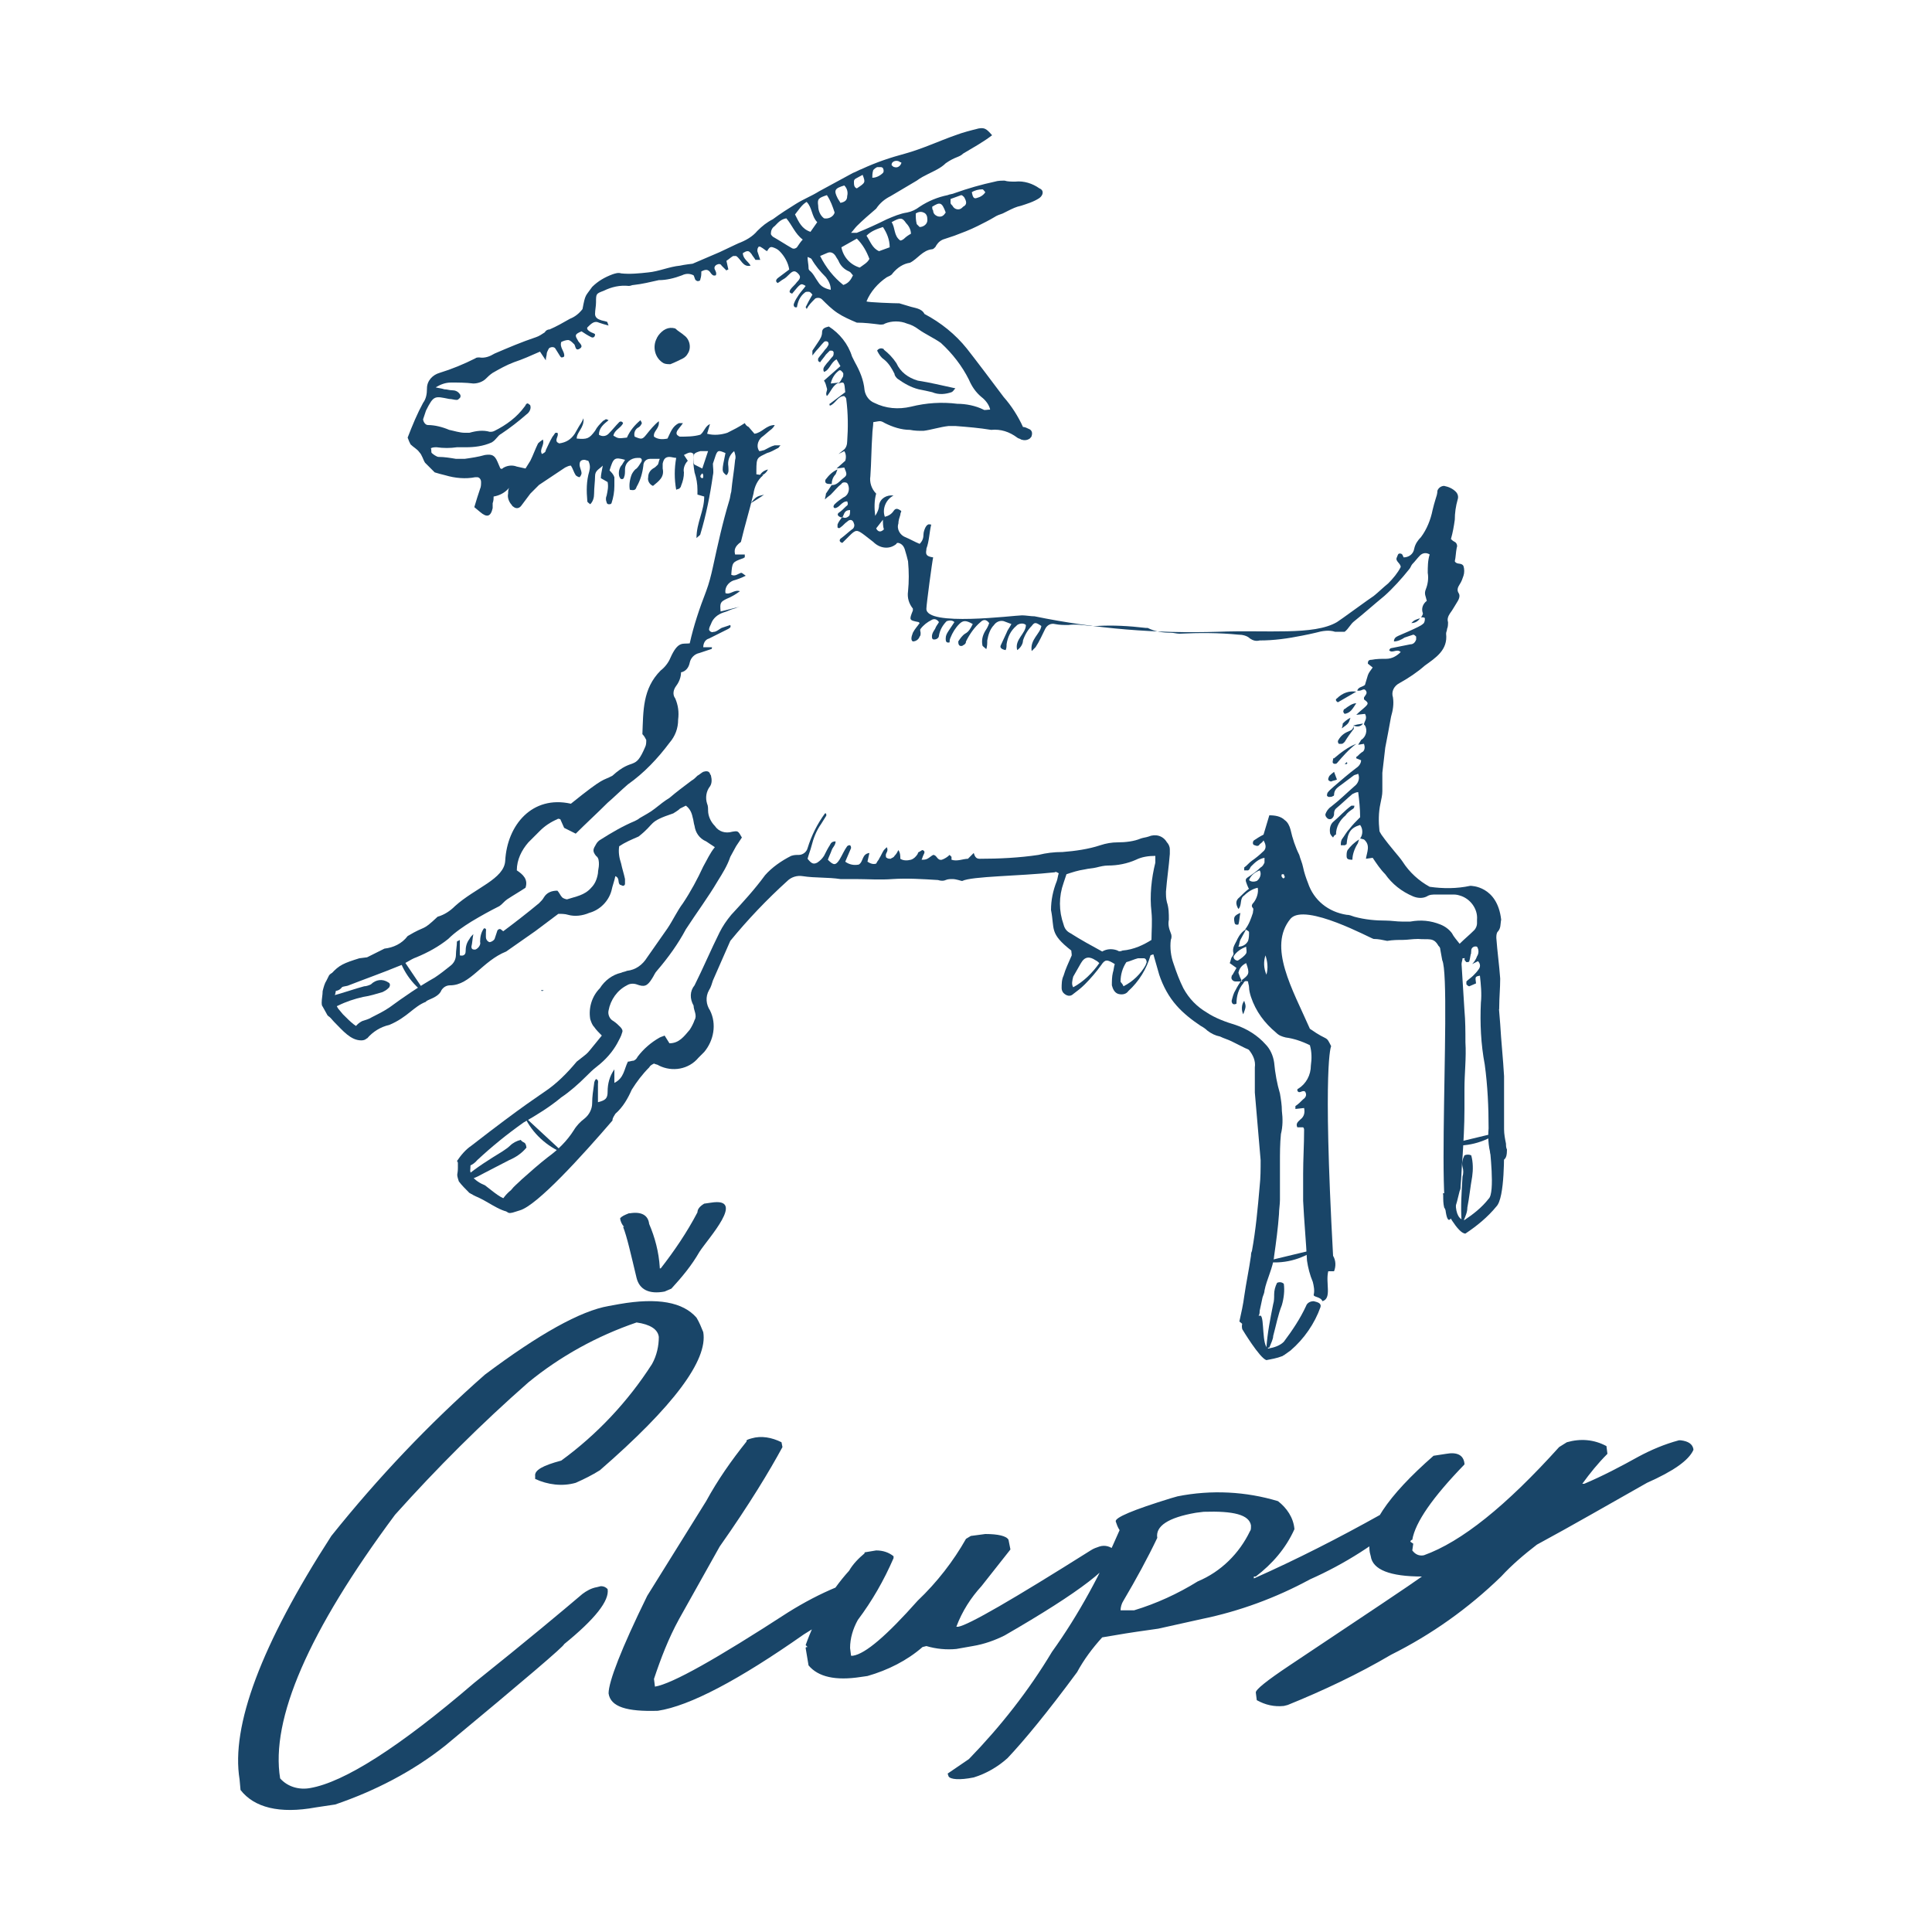 <?xml version="1.0" encoding="utf-8"?>
<!-- Generator: Adobe Illustrator 26.5.0, SVG Export Plug-In . SVG Version: 6.00 Build 0)  -->
<svg version="1.1" id="Layer_1" xmlns="http://www.w3.org/2000/svg" xmlns:xlink="http://www.w3.org/1999/xlink" x="0px" y="0px"
	 viewBox="0 0 200 200" style="enable-background:new 0 0 200 200;" xml:space="preserve">
<style type="text/css">
	.st0{fill:#194568;}
	.st1{fill-rule:evenodd;clip-rule:evenodd;fill:#194568;}
</style>
<g id="Layer_2_00000106858321560473478890000004883929284104470433_">
	<g id="Layer_1-2">
		<g id="Group_1063">
			<g id="Group_1062">
				<path id="Path_4981" class="st0" d="M149.7,150.5c1.1-0.2,1.8,0.1,1.9,1v0.1c-3.3,3.4-5.1,6-5.4,7.8c-0.1,0-0.2,0.1-0.2,0.2
					l0.3,0.2l-0.1,0.7c0.3,0.4,0.7,0.6,1.2,0.5c3.9-1.4,8.5-5.1,14-11.2l0.8-0.5c1.4-0.4,2.8-0.3,4.1,0.4l0.1,0.8
					c-1,1-1.8,2-2.6,3.1h0.2c1.9-0.8,3.8-1.8,5.6-2.8c1.3-0.7,2.7-1.3,4.2-1.7h0.2c0.8,0.1,1.2,0.4,1.3,0.9v0.1
					c-0.5,1.1-2.1,2.2-4.8,3.4c-3.9,2.2-7.7,4.4-11.4,6.4c-1.3,1-2.6,2.1-3.7,3.3c-3.4,3.3-7.2,6-11.4,8.1c-3.4,2-7,3.7-10.7,5.2
					l-0.4,0.1c-1,0.1-1.9-0.1-2.8-0.6l-0.1-0.8c0-0.3,1.1-1.2,3.5-2.8c8.1-5.4,12.6-8.4,13.7-9.2c-3.3,0-5.1-0.7-5.3-2.1l-0.1-0.4
					c-0.4-2.5,1.8-5.8,6.6-10L149.7,150.5z M116,166.7c0.5,0,1,0,1.4,0c2.3-0.7,4.5-1.7,6.6-3c2.4-1,4.3-2.9,5.4-5.2
					c0.1-0.1,0.1-0.3,0.1-0.5v-0.1c-0.2-1.1-1.8-1.5-4.9-1.4l-0.8,0.1c-2.9,0.5-4.2,1.4-4,2.6c-1,2.1-2.2,4.3-3.5,6.5
					C116.1,166,116,166.4,116,166.7L116,166.7z M121.9,154.9c3.5-0.7,7.1-0.5,10.4,0.5c0.9,0.7,1.6,1.7,1.7,2.9
					c-0.9,2-2.3,3.6-4,4.9h-0.2v0.2c4.5-2,8.8-4.2,13.1-6.6c0.5-0.2,1-0.4,1.5-0.5l0.6-0.1c0.3,0,0.4,0,0.4,0.2l0.1,0.8
					c-3,2.6-6.3,4.7-9.9,6.3c-3.5,1.9-7.3,3.3-11.2,4.1l-4.5,1c-1.4,0.2-2.9,0.4-4.6,0.7l-1.2,0.2c-1,1.1-1.9,2.3-2.6,3.6
					c-3.1,4.2-5.5,7.1-7.2,8.9c-1,0.9-2.2,1.6-3.5,2c-1.5,0.3-2.4,0.2-2.6-0.1l-0.1-0.3l2.2-1.5c3.3-3.4,6.2-7.1,8.6-11.1
					c2.8-3.9,5.1-8.2,7-12.6c-0.2-0.3-0.3-0.6-0.4-0.9c-0.1-0.4,1.8-1.2,5.7-2.4L121.9,154.9z M89.5,160.7l1.2-0.2
					c0.7,0,1.3,0.2,1.8,0.6v0.2c-1,2.3-2.2,4.4-3.7,6.4c-0.5,0.9-0.8,1.9-0.8,2.9l0.1,0.8h0.2c1.3-0.2,3.5-2.1,6.7-5.7
					c2-1.9,3.7-4.1,5-6.4l0.5-0.3l1.5-0.2c1.3,0,2.2,0.2,2.4,0.6l0.2,1l-3,3.8c-1.1,1.2-2,2.6-2.6,4.2h0.2c1.1-0.2,5.6-2.8,13.7-7.9
					c0.3-0.2,0.6-0.3,0.9-0.4c0.6-0.2,1.2,0,1.6,0.4c0.2,1.4-3.6,4.3-11.4,8.8c-1,0.5-2.1,0.9-3.3,1.1l-1.7,0.3
					c-1,0.1-2.1,0-3.1-0.3l-0.4,0.1c-1.6,1.4-3.6,2.4-5.7,3l-0.7,0.1c-2.6,0.4-4.4,0-5.4-1.2l-0.3-1.8c0-0.1,0.1-0.1,0.2-0.1
					l-0.2-0.2c1-2.8,2.5-5.5,4.5-7.7c0.4-0.7,1-1.3,1.6-1.8L89.5,160.7z M77.8,148.9c1-0.3,2.1-0.1,3.1,0.4l0.1,0.5
					c-1.3,2.4-3.4,5.9-6.5,10.3l-4.2,7.5c-1.1,2-1.9,4.1-2.6,6.2l0.1,0.8c1.8-0.3,6.4-2.9,13.8-7.7c1.6-1,3.3-1.9,5-2.6l0.7-0.1
					c0.3,0,0.5,0,0.5,0.2l0.1,0.4c0.2,1-1.4,2.4-4.7,4.4c-6.7,4.7-11.8,7.4-15.1,7.9c-3.2,0.1-4.9-0.4-5.1-1.8c0-1.2,1.3-4.6,4-10.1
					l6.1-9.8c1.2-2.2,2.6-4.2,4.2-6.2C77.2,149.1,77.4,149,77.8,148.9L77.8,148.9z M63,135.2l1.1-0.2c4-0.7,6.6-0.2,8,1.4
					c0.3,0.5,0.5,1,0.7,1.5c0.5,2.9-3.1,7.7-10.7,14.3c-0.8,0.5-1.6,0.9-2.5,1.3c-1.4,0.4-2.9,0.2-4.2-0.4v-0.3
					c-0.1-0.6,0.8-1.1,2.7-1.6c3.7-2.7,6.9-6.1,9.4-10c0.5-0.9,0.7-1.9,0.7-2.8c-0.1-0.8-0.9-1.3-2.3-1.5c-4.1,1.4-7.9,3.5-11.2,6.2
					c-4.9,4.3-9.5,8.9-13.8,13.7C31.9,168.9,28,178,29,184.1c0.8,0.9,2,1.2,3.1,1c3.5-0.6,9.2-4.2,17-10.9c5.5-4.4,9.2-7.5,11.2-9.2
					c0.4-0.3,0.9-0.6,1.5-0.7l0.4-0.1c0.3,0,0.5,0.1,0.7,0.3c0.2,1.2-1.3,3.1-4.5,5.7c0,0.2-4.1,3.7-12.3,10.5
					c-3.4,2.7-7.3,4.7-11.4,6.1l-2,0.3c-3.8,0.7-6.4,0-7.8-1.8l-0.1-1.1c-0.9-5.5,2.2-13.9,9.5-25.2c4.8-6,10.1-11.6,15.9-16.7
					C55.8,138.1,60.1,135.7,63,135.2L63,135.2z"/>
				<path id="Path_4982" class="st0" d="M65.1,125.6h0.1c1.2-0.2,1.9,0.2,2,1.1c0.6,1.4,1,2.9,1.1,4.5v0.1h0.1
					c1.4-1.8,2.7-3.7,3.8-5.8c0-0.3,0.2-0.6,0.7-0.9l0.7-0.1c3.7-0.6-0.3,3.7-1.2,5.1c-0.8,1.4-1.8,2.6-2.9,3.8
					c-0.2,0.1-0.5,0.2-0.7,0.3c-1.6,0.3-2.6-0.2-2.9-1.4c-0.6-2.5-1-4.3-1.4-5.3h0.1c-0.2-0.2-0.4-0.6-0.4-0.9
					C64.4,125.9,64.6,125.8,65.1,125.6"/>
				<g id="Group_1061">
					<path id="Path_4984" class="st1" d="M149.1,98.3c0-0.2-0.1-0.3-0.2-0.4c-0.5-0.9-1-0.6-2.1-0.7c-0.6,0-1.1,0.1-1.6,0.1
						c-0.5,0-1,0-1.6,0.1c-0.5-0.1-0.9-0.2-1.4-0.2c-0.2,0-7.1-3.8-8.6-2.1c-2.4,2.9,0.2,7.3,2,11.4c2,1.4,1.6,0.6,2.2,1.8
						c0,0-0.9,1.6,0.2,21.7c0.3,0.5,0.3,1.1,0.1,1.6h-0.6c-0.3,1.2,0.4,2.8-0.6,3.1c-0.2-0.5-1-0.4-0.9-0.7c0.1-0.4,0-0.9-0.1-1.3
						c-0.3-0.7-0.5-1.5-0.6-2.2c-0.1-2-0.3-4.1-0.4-6.2c0-0.9,0-1.9,0-2.8c0-1.5,0.1-3,0.1-4.5c0-0.1,0-0.2-0.1-0.3h-0.6
						c-0.2-0.4,0.1-0.6,0.3-0.8c0.4-0.3,0.5-0.7,0.4-1.2l-0.9,0.1c0-0.1,0-0.3,0-0.3c0.3-0.2,0.5-0.4,0.8-0.7
						c0.3-0.2,0.4-0.5,0.2-0.8c-0.3-0.2-0.6,0.3-0.8-0.1c0-0.1,0-0.2,0.1-0.2c0.8-0.5,1.3-1.4,1.3-2.4c0.1-0.7,0.1-1.4-0.1-2.1
						c-0.8-0.4-1.7-0.7-2.5-0.8c-0.4-0.1-0.7-0.2-1-0.5c-1.2-1-2.1-2.2-2.6-3.7c-0.1-0.3-0.2-0.7-0.2-1c0-0.2-0.1-0.4-0.1-0.6
						c-0.3-0.1-0.4,0-0.5,0.2c-0.5,0.6-0.7,1.3-0.7,2.1c-0.4,0.2-0.5-0.1-0.5-0.3c0.1-0.4,0.2-0.8,0.4-1.1c0.2-0.4,0.4-0.7,0.6-1
						c0.8-0.6,0.9-0.7,0.5-1.8c-0.4,0.2-0.7,0.5-0.8,1c0.1,0.3,0.2,0.6,0.4,0.9c-0.2,0-0.5,0-0.7,0c-0.3,0-0.5-0.3-0.4-0.5
						c0,0,0,0,0,0c0-0.1,0-0.1,0.1-0.2c0.1-0.2,0.3-0.5,0.4-0.7l-0.7-0.5c0.1-0.2,0.1-0.4,0.2-0.6c0.1-0.1,0.2-0.3,0.2-0.4
						c-0.2-0.6,0.2-1,0.4-1.5c0.2-0.4,0.5-0.8,0.9-1c-0.2,0.4-0.4,0.7-0.6,1.1c-0.1,0.2-0.1,0.5-0.2,0.7c0.4,0,0.8-0.2,1-0.6
						c0.1-0.3,0.1-0.6,0.1-0.9c0-0.1-0.2-0.2-0.4-0.3c0.4-0.5,0.6-1.1,0.8-1.7c0-0.2,0.1-0.4,0-0.5c-0.2-0.2-0.1-0.4,0.1-0.6
						c0.3-0.4,0.5-1,0.4-1.5c-0.5,0.1-1,0.4-1.4,0.8c-0.5,0.3-0.2,1-0.6,1.4c-0.3-0.5-0.3-0.9,0.1-1.2c0.4-0.4,0.6-0.6,1-0.9
						c-0.1-0.1-0.1-0.2-0.2-0.4c-0.2-0.5-0.2-0.6,0.1-0.8s0.9-0.6,1.3-1c0.2-0.1,0.3-0.3,0.4-0.5c0-0.2,0-0.3,0-0.5
						c-0.6,0.1-1,0.5-1.4,0.9c-0.1,0.1-0.1,0.3-0.3,0.4c-0.1,0-0.3,0-0.4,0c0-0.1,0-0.2,0-0.3c0.3-0.2,0.5-0.5,0.8-0.7
						c0.3-0.2,0.8-0.6,1.1-0.9c0.4-0.3,0.4-0.7,0.1-1.2c-0.1,0.2-0.3,0.3-0.4,0.4c-0.1,0.2-0.3,0.2-0.5,0.1c-0.1,0-0.2-0.1-0.2-0.2
						c0-0.1,0-0.2,0.1-0.3c0.3-0.2,0.6-0.4,1-0.6l0.6-2c0.6,0,1.2,0.1,1.6,0.5c0.3,0.2,0.5,0.6,0.6,1c0.2,0.9,0.5,1.8,0.9,2.6
						c0.1,0.4,0.3,0.8,0.4,1.3c0.1,0.5,0.3,1.1,0.5,1.6c0.6,1.8,2.1,3,4,3.3c0.3,0,0.5,0.1,0.8,0.2c1.1,0.3,2.2,0.4,3.3,0.4
						c0.5,0,1.1,0.1,1.6,0.1c0.3,0,0.6,0,0.9,0c1.1-0.2,2.1-0.1,3.1,0.3c0.5,0.2,0.9,0.5,1.2,0.9c0.2,0.4,0.5,0.7,0.8,1.1
						c0.5-0.5,1-0.9,1.5-1.4c0.2-0.2,0.3-0.5,0.3-0.7c0-0.1,0-0.2,0-0.4c0.1-1.1-0.7-2.2-1.8-2.5c-0.3-0.1-0.5-0.1-0.8-0.1
						c-0.5,0-1.1,0-1.6,0c-0.4,0-0.7,0-1,0.2c-0.4,0.2-0.9,0.2-1.4,0c-1.2-0.5-2.2-1.3-2.9-2.3c-0.5-0.5-0.9-1.1-1.3-1.7l-0.7,0.1
						c0.1-0.7,0.5-1.4-0.2-2l-0.4-0.1l0,0c0.3-0.4,0.3-1,0-1.4c-1,0.3-1.3,0.8-1.4,2c-0.1,0-0.1,0.1-0.2,0.1c-0.1,0-0.3,0-0.4,0
						c0-0.2,0-0.4,0.1-0.6c0.3-0.4,0.5-0.8,0.8-1.1c0.3-0.4,0.7-0.8,1.1-1.2c0-0.9-0.1-1.8-0.2-2.6c-0.2,0-0.4,0.1-0.6,0.2
						c-0.6,0.5-1.1,1-1.7,1.5c-0.2,0.2-0.2,0.4-0.2,0.6c0,0.2-0.2,0.5-0.4,0.5c-0.1,0-0.2,0-0.3-0.1c-0.1-0.1-0.2-0.2-0.2-0.4
						c0.1-0.3,0.3-0.6,0.6-0.8c0.9-0.7,1.6-1.4,2.4-2.1c0.4-0.3,0.6-0.8,0.4-1.3c-0.2,0.1-0.4,0.1-0.5,0.2c-0.4,0.3-0.8,0.6-1.2,0.9
						s-0.8,0.5-0.8,1.1c0,0,0,0.1-0.1,0.1c-0.1,0.1-0.3,0.1-0.4,0.1c-0.2,0-0.3-0.2-0.2-0.3c0,0,0,0,0,0c0,0,0-0.1,0-0.1
						c0.2-0.3,0.5-0.5,0.7-0.7c0.7-0.6,1.5-1.3,2.3-1.9c0.3-0.2,0.5-0.5,0.5-0.8l-0.5-0.2c0-0.1,0-0.2,0.1-0.2
						c0.2-0.2,0.4-0.4,0.6-0.5c0.2-0.2,0.2-0.5,0.1-0.8l-0.6,0.1l0,0c0.1-0.2,0.2-0.3,0.3-0.5c0.5-0.3,0.7-1,0.4-1.5c0,0,0,0,0,0
						l-0.1-0.1l0,0c0-0.3,0.4-0.6,0.1-1.1l-0.9,0.1c0.4-0.4,0.7-0.6,1-0.9s0.2-0.4-0.2-0.7c0-0.1,0-0.1,0-0.2
						c0.1-0.2,0.4-0.4,0.2-0.7c-0.2-0.3-0.4,0-0.7,0h-0.2l0,0c0.1-0.4,0.6-0.4,0.8-0.6c0.1-0.3,0.2-0.7,0.3-1
						c0.1-0.3,0.3-0.5,0.5-0.8l-0.5-0.4c0-0.3,0.1-0.4,0.4-0.4c0.5-0.1,1-0.1,1.5-0.1c0.6,0,1.1-0.3,1.5-0.7
						c-0.4-0.4-0.9,0.2-1.2-0.2c0.1-0.1,0.1-0.2,0.2-0.2l2-0.4c0.3,0,0.5-0.2,0.6-0.5c0-0.1,0-0.2,0-0.3c-0.1-0.1-0.2-0.2-0.3-0.2
						c-0.3,0.1-0.6,0.2-0.9,0.3c-0.3,0.2-0.7,0.4-1.1,0.4c0-0.4,0.3-0.5,0.5-0.6c0.7-0.3,1.4-0.6,2-0.9c0.2-0.1,0.4-0.2,0.6-0.4
						c0.1-0.2,0.1-0.3,0.1-0.5c0-0.1-0.3-0.1-0.4-0.1l0,0c0.1-0.1,0.2-0.3,0.2-0.4c-0.2-0.5,0-1,0.4-1.3c-0.1-0.5-0.3-0.7-0.1-1.2
						c0.2-0.5,0.3-1.1,0.2-1.7c0-0.6,0-1.3,0.2-1.9c-0.3-0.2-0.7-0.2-1,0.1c-0.3,0.3-0.5,0.6-0.8,0.9c-0.1,0.1-0.2,0.4-0.3,0.5
						c-0.8,1-1.7,2-2.6,2.8c-1.1,0.9-2.1,1.8-3.1,2.6c-0.4,0.3-0.6,0.8-1,1.1c-0.3,0-0.6,0-1,0c-0.6-0.2-1.3-0.1-2,0.1
						c-0.4,0.1-0.9,0.2-1.4,0.3c-1.5,0.3-2.9,0.5-4.4,0.5c-0.4,0.1-0.7,0-1-0.2c-0.3-0.3-0.8-0.4-1.2-0.4c-2-0.2-4.1-0.2-6.1-0.1
						c-0.3,0-0.6-0.1-0.9-0.1c-0.8,0-1.6-0.1-2.4-0.5c-0.1,0-0.2,0-0.2,0c-1.7-0.2-3.4-0.3-5-0.2c-0.2,0-0.5,0-0.7,0
						c-0.8-0.1-1.6-0.2-2.3-0.1c-0.5,0-0.9,0-1.4-0.1c-0.4-0.1-0.8,0.1-1,0.5c-0.3,0.6-0.6,1.3-1,1.9c-0.1,0.1-0.2,0.2-0.4,0.4
						c-0.2-1.2,0.9-1.8,1-2.6c-0.6-0.4-0.7-0.4-1,0c-0.4,0.4-0.7,0.9-0.9,1.5c0,0.4-0.3,0.8-0.6,1c-0.3-1.1,0.9-1.7,0.9-2.6
						c-0.2-0.2-0.6-0.2-0.9,0l-0.1,0.1c-0.6,0.5-0.9,1.2-1,1.9c0,0.2,0,0.4-0.1,0.6c-0.5-0.1-0.6-0.3-0.5-0.5
						c0.2-0.4,0.4-0.9,0.6-1.3c0.1-0.3,0.3-0.5,0.5-0.9c-0.3-0.1-0.5-0.2-0.8-0.3c-0.4-0.1-0.8,0.1-1,0.4c-0.4,0.4-0.6,1-0.7,1.6
						c0,0.3,0,0.6-0.1,0.9c-0.2-0.2-0.4-0.3-0.4-0.4c-0.1-0.5,0-1,0.3-1.5c0.2-0.3,0.3-0.5,0.4-0.8c-0.3-0.4-0.6-0.4-0.9-0.1
						c-0.6,0.5-1.1,1.2-1.5,2c0,0.2-0.1,0.3-0.3,0.4c-0.1,0.1-0.3,0.1-0.4,0c-0.1-0.1-0.1-0.3-0.1-0.4c0.2-0.3,0.4-0.6,0.7-0.8
						c0.4-0.2,0.6-0.6,0.8-1c-0.7-0.4-1-0.4-1.4,0c-0.4,0.4-0.7,0.9-0.9,1.4c-0.1,0.2-0.1,0.4-0.1,0.5c-0.4,0.1-0.4-0.2-0.4-0.4
						c0-0.3,0.1-0.5,0.3-0.8c0.2-0.3,0.4-0.6,0.6-0.9c-0.2-0.2-0.5-0.2-0.8-0.1c-0.4,0.4-0.7,0.9-0.8,1.5c0,0.2-0.2,0.4-0.5,0.4
						c-0.1,0-0.1,0-0.2-0.1c-0.1-0.4,0.1-0.7,0.3-1c0.1-0.3,0.3-0.5,0.4-0.7c-0.2-0.3-0.5-0.4-0.8-0.2c-0.4,0.2-0.8,0.5-1.1,0.9
						c-0.1,0.1,0,0.3,0,0.4c0,0.2,0,0.3-0.1,0.4c-0.1,0.3-0.4,0.5-0.7,0.5c-0.2-0.1-0.2-0.4,0-0.9c0.2-0.4,0.5-0.7,0.7-1
						c-0.1-0.1-0.1-0.1-0.1-0.1c-1-0.2-1-0.2-0.6-1.2V63c-0.4-0.5-0.6-1.1-0.5-1.8c0.1-1,0.1-2,0-3.1c-0.1-0.4-0.2-0.8-0.3-1.1
						c-0.1-0.4-0.3-0.7-0.7-0.8c-0.1,0-0.2,0-0.2,0.1c-0.7,0.6-1.7,0.5-2.4-0.2l-0.9-0.7c-0.8-0.6-0.9-0.6-1.6,0.1l-0.7,0.7
						c-0.4-0.1-0.3-0.4-0.1-0.5c0.4-0.3,0.7-0.6,1.1-0.9c0.2-0.1,0.3-0.4,0.2-0.6c-0.1-0.4-0.4-0.5-0.7-0.2
						c-0.3,0.2-0.4,0.4-0.7,0.6c-0.1,0.1-0.2,0.1-0.3,0c0-0.1,0-0.2,0-0.3c0.1-0.3,0.3-0.5,0.5-0.8c0.2,0.2,0.5,0.1,0.7-0.1
						c0,0,0,0,0,0l0,0c0.1-0.1,0.1-0.4,0.1-0.6c-0.6,0-0.6,0.4-0.8,0.8c-0.4-0.1-0.6-0.3-0.4-0.5c0.3-0.2,0.5-0.4,0.8-0.7
						c0.2-0.1,0.2-0.3,0.1-0.5c-0.6,0-0.8,0.7-1.3,0.7c-0.2-0.1-0.1-0.3,0-0.4c0.3-0.3,0.6-0.5,0.9-0.7c0.5-0.2,0.7-0.8,0.5-1.3l0,0
						c0-0.1-0.1-0.1-0.1-0.2c-0.2-0.1-0.5-0.1-0.6,0.1c-0.4,0.3-0.7,0.7-1.1,1.1c-0.1,0.1-0.3,0.2-0.6,0.5c0-0.2,0.1-0.4,0.1-0.6
						c0.2-0.3,0.4-0.6,0.6-0.9h-0.1c0.6,0.1,0.9-0.4,1.3-0.7c0.4-0.3,0.4-0.4,0.1-1.1l-0.8,0.1l0,0l0.9-0.8c0.1-0.3,0.1-0.7-0.1-1
						l-0.6,0.3l0.5-0.4c0.3-0.2,0.4-0.6,0.4-0.9c0.1-1.4,0.1-2.9-0.1-4.4c0-0.1-0.1-0.2-0.2-0.3c-0.7,0-0.9,0.8-1.5,1
						c0-0.1-0.1-0.2,0-0.2l1.6-1.2c-0.1-1.1-0.1-1.1-0.7-0.9c0.2-0.2,0.3-0.4,0.4-0.6c0.1-0.1,0.1-0.3,0.1-0.4
						c0-0.1-0.1-0.2-0.2-0.3c-0.1-0.1-0.2-0.1-0.3,0c-0.4,0.3-0.7,0.8-0.8,1.3l0.9-0.1c-0.7,0.2-0.9,1-1.3,1.4
						c-0.2-0.3,0.1-0.6,0-0.8c-0.1-0.3-0.1-0.5-0.3-0.8l1.7-1.5l-0.4-0.7c-0.6,0.3-0.7,1.1-1.3,1.3c-0.2-0.4,0.1-0.6,0.3-0.9
						c0.2-0.2,0.4-0.5,0.6-0.7c0.1-0.1,0.1-0.3,0.1-0.4c0-0.1-0.1-0.2-0.2-0.2c-0.1,0-0.1,0-0.2,0c-0.1,0.1-0.3,0.3-0.4,0.4
						c-0.2,0.3-0.4,0.5-0.6,0.8c-0.3-0.1-0.2-0.3-0.2-0.4c0.2-0.3,0.5-0.6,0.7-0.9c0.1-0.1,0.2-0.2,0.3-0.4c0.1-0.1,0.1-0.3,0-0.4
						c-0.1-0.1-0.3-0.1-0.4,0c-0.3,0.3-0.5,0.6-0.8,0.9l-0.4,0.5c0-0.2,0-0.4,0-0.5c0.2-0.3,0.4-0.6,0.6-0.9c0.2-0.3,0.4-0.6,0.4-1
						c0-0.4,0.3-0.5,0.7-0.6c1.1,0.7,2,1.8,2.4,3.1c0.1,0.2,0.2,0.4,0.3,0.6c0.5,0.9,0.9,1.8,1,2.9c0.1,0.6,0.5,1.1,1,1.3
						c1.2,0.6,2.5,0.7,3.8,0.4c1.6-0.4,3.2-0.5,4.8-0.3c0.9,0,1.9,0.2,2.7,0.6c0.1,0.1,0.4,0,0.7,0c-0.1-0.5-0.5-1-0.9-1.3
						c-0.6-0.5-1-1.1-1.3-1.8c-0.7-1.4-1.7-2.7-2.9-3.8c-0.7-0.5-1.6-0.9-2.3-1.4c-0.4-0.3-0.8-0.5-1.2-0.6c-0.7-0.3-1.6-0.3-2.3,0
						c-0.1,0.1-0.3,0.1-0.5,0.1c-0.8-0.1-1.6-0.2-2.4-0.2c-0.7-0.3-1.4-0.6-2-1c-0.6-0.4-1.1-0.9-1.6-1.4c-0.2-0.2-0.5-0.2-0.7-0.1
						c0,0,0,0,0,0l-0.1,0.1c-0.3,0.3-0.6,0.6-0.8,1c0-0.1-0.1-0.2-0.1-0.2c0.2-0.4,0.4-0.8,0.7-1.3c-0.1-0.1-0.2-0.3-0.4-0.3
						c-0.2,0-0.3,0-0.4,0.1c-0.5,0.4-0.7,0.9-0.8,1.5c-0.3,0.1-0.4-0.2-0.3-0.4c0.1-0.3,0.3-0.6,0.5-0.9c0.2-0.3,0.5-0.6,0.7-0.9
						c-0.5-0.3-0.5-0.3-1.4,0.8c-0.3-0.1-0.3-0.2-0.2-0.4c0.2-0.3,0.5-0.5,0.7-0.8c0.4-0.4,0.4-0.6,0.1-0.9s-0.5-0.3-0.9,0.1
						c-0.2,0.2-0.4,0.4-0.6,0.5s-0.4,0.3-0.6,0.4c-0.3-0.2-0.1-0.4,0-0.5c0.4-0.3,0.8-0.6,1.2-0.9c-0.1-0.7-0.5-1.4-1-1.9
						c-0.2-0.2-0.4-0.3-0.7-0.4c-0.3-0.1-0.4,0.1-0.6,0.4c-0.2-0.1-0.4-0.3-0.6-0.4c-0.1-0.1-0.3-0.1-0.3,0
						c-0.1,0.1-0.1,0.3-0.1,0.4c0.1,0.3,0.2,0.6,0.3,0.9c-0.2,0-0.4,0-0.5,0c-0.1-0.2-0.3-0.4-0.4-0.6c-0.1-0.1-0.2-0.3-0.4-0.3
						c-0.2,0-0.3,0.1-0.5,0.2c0,0.6,0.6,0.9,0.8,1.3c-0.8,0.2-1-0.7-1.5-1c-0.1,0-0.2,0-0.3,0c-0.2,0.1-0.4,0.3-0.7,0.5l0.2,0.9
						c-0.1,0-0.2,0.1-0.2,0.1c-0.2-0.2-0.3-0.3-0.5-0.5c-0.1-0.2-0.3-0.2-0.5-0.1l0,0c-0.2,0.1-0.3,0.3-0.2,0.5
						c0.1,0.2,0.2,0.4,0.1,0.6c-0.3,0.1-0.4-0.1-0.5-0.2c-0.3-0.5-0.6-0.4-1-0.2c0,0.3,0,0.5-0.1,0.8c0,0.2-0.2,0.2-0.3,0.2
						c0,0,0,0,0,0c-0.1,0-0.1-0.1-0.2-0.1c-0.1-0.2-0.1-0.3-0.2-0.5c-0.4-0.2-0.8-0.2-1.2,0c-0.8,0.3-1.6,0.5-2.4,0.5
						c-0.9,0.2-1.7,0.4-2.6,0.5c-0.2,0-0.3,0.1-0.5,0.1c-0.9-0.1-1.8,0.1-2.6,0.5c-0.8,0.3-0.8,0.3-0.8,1.2c0,0.4-0.1,0.8-0.1,1.2
						c0,0.3,0.2,0.5,0.5,0.6c0.2,0.1,0.4,0.1,0.7,0.2c0.1,0,0.1,0.2,0.2,0.4c-0.4-0.1-0.7-0.2-1-0.3c-0.2-0.1-0.4-0.1-0.6,0
						c-0.2,0.1-0.4,0.3-0.6,0.5c-0.1,0.2,0.2,0.4,0.4,0.5c0.2,0.1,0.3,0.1,0.4,0.2c0,0.3-0.2,0.4-0.4,0.3c-0.4-0.2-0.7-0.4-1-0.6
						c-0.7,0.3-0.7,0.4-0.4,0.9c0.1,0.3,0.7,0.6,0.2,0.9s-0.4-0.4-0.6-0.5c-0.2-0.2-0.4-0.4-0.6-0.4c-0.2,0-0.5,0.1-0.7,0.2
						c-0.2,0.6,0.4,1,0.3,1.5c-0.1,0.1-0.2,0.1-0.3,0.1c0,0,0,0,0,0c0,0-0.1-0.1-0.1-0.1c-0.2-0.3-0.3-0.5-0.5-0.8
						c-0.1-0.2-0.4-0.2-0.6-0.1c0,0-0.1,0.1-0.1,0.1c-0.1,0.2-0.2,0.4-0.2,0.5c0,0.2-0.1,0.4-0.1,0.7l-0.6-0.9
						c-0.9,0.4-1.8,0.8-2.7,1.1c-0.8,0.3-1.5,0.7-2.2,1.1c-0.3,0.2-0.5,0.4-0.7,0.6c-0.3,0.3-0.8,0.5-1.3,0.5
						c-0.8-0.1-1.6-0.1-2.3-0.1c-0.6,0-1.1,0.2-1.6,0.5c0.4,0.1,0.6,0.1,0.9,0.2c0.3,0,0.5,0.1,0.8,0.1c0.3,0,0.6,0.1,0.8,0.4
						c0.1,0.1,0.1,0.3,0,0.4c-0.1,0.1-0.2,0.2-0.3,0.2c-0.3,0-0.5-0.1-0.8-0.1c-1.5-0.3-1.6-0.4-2.4,1.2c-0.1,0.3-0.2,0.6-0.3,0.9
						C43.8,43.6,44,44,44.3,44c0.7,0,1.5,0.2,2.2,0.5c0.5,0.1,1.1,0.3,1.6,0.3c0.2,0,0.3,0,0.5,0c0.7-0.2,1.4-0.3,2.1-0.1
						c0.2,0,0.3,0,0.5-0.1c1.2-0.6,2.3-1.4,3.1-2.5c0.1-0.1,0.1-0.2,0.2-0.3c0.1,0,0.1-0.1,0.2,0c0.1,0.1,0.2,0.1,0.2,0.2
						c0.1,0.3-0.1,0.7-0.4,0.9c-0.8,0.7-1.7,1.4-2.6,2c-0.4,0.2-0.5,0.6-1,0.9c-0.9,0.4-1.8,0.5-2.7,0.5h-0.9
						c-0.7,0.1-1.4,0.1-2.1,0c-0.2,0-0.4,0-0.6,0.1c0.1,0.2,0,0.4,0.1,0.5c0.1,0.1,0.5,0.4,0.7,0.4c0.6,0,1.2,0.1,1.8,0.2
						c0.3,0,0.6,0,0.9,0c0.7-0.1,1.4-0.2,2.1-0.4c0.7-0.1,1,0,1.3,0.7c0.1,0.2,0.2,0.5,0.3,0.7c0.1,0,0.2,0.1,0.2,0
						c0.4-0.3,1-0.4,1.5-0.2l0.9,0.2c0.2-0.3,0.3-0.5,0.5-0.8c0.3-0.6,0.5-1.2,0.8-1.8c0.1-0.1,0.2-0.2,0.5-0.4
						c0.2,0.6-0.4,1-0.1,1.5c0.2-0.1,0.4-0.2,0.4-0.4c0.2-0.4,0.4-0.9,0.7-1.4c0.1-0.1,0.2-0.3,0.3-0.4c0,0,0.1,0,0.2,0
						c0.2,0.3-0.3,0.7,0,1c0.1,0,0.1,0.1,0.2,0.1c0.7-0.1,1.2-0.4,1.6-1c0.1-0.2,0.3-0.5,0.4-0.7s0.3-0.4,0.5-0.9
						c0.1,1-0.7,1.4-0.7,2.1c1.1,0.1,1.3,0,1.9-0.8c0.2-0.4,0.5-0.7,0.8-1c0.1-0.1,0.2-0.1,0.3-0.2c0.1,0,0.1,0,0.3,0.1
						c-0.5,0.4-1,0.8-1,1.5c0.3,0.2,0.7,0.2,1-0.1c0.4-0.4,0.7-0.8,1.1-1.2c0.1-0.1,0.3-0.1,0.4,0.1c-0.2,0.5-0.9,0.7-1,1.3
						c0.5,0.3,0.5,0.3,1.4,0.2c0.3-0.7,0.8-1.3,1.4-1.8c0.1,0.2,0.2,0.3,0.1,0.4c-0.1,0.2-0.2,0.3-0.4,0.4c-0.3,0.2-0.4,0.6-0.3,0.9
						c0.7,0.3,0.8,0.3,1.2-0.2c0.4-0.5,0.8-1,1.3-1.4c0.1,0.8-0.6,1-0.5,1.6c0.4,0.3,0.9,0.3,1.4,0.2c0.3-0.6,0.5-1.3,1.2-1.6
						c0.1,0,0.2,0,0.4,0c-0.2,0.3-0.4,0.5-0.6,0.8c-0.1,0.2-0.1,0.4,0.1,0.5c0,0,0,0,0,0c0,0,0.1,0.1,0.2,0.1c0.7,0,1.4,0,2.1-0.2
						c0.4-0.3,0.5-0.9,1-1.1l-0.3,1c0.7,0.2,1.5,0.1,2.1-0.1c0.6-0.3,1.2-0.6,1.8-1c0.1,0.2,0.2,0.3,0.4,0.4l0.6,0.7
						c0.8-0.1,1.2-0.9,2.1-0.9c-0.1,0.2-0.2,0.3-0.3,0.4c-0.4,0.3-0.7,0.6-1.1,0.9c-0.4,0.4-0.5,1-0.2,1.4c0.2,0,0.4-0.1,0.5-0.1
						c0.4-0.2,0.7-0.4,1.1-0.5c0.2,0,0.4,0,0.6,0c-0.2,0.2-0.2,0.3-0.3,0.3c-0.4,0.2-0.7,0.4-1.1,0.5c-1,0.5-1.1,0.4-1.1,1.8
						c0,0.1,0,0.2,0,0.4l0.7,0.1l0,0c-0.6,0.5-0.9,1.2-1,1.9c-0.4,1.7-0.9,3.3-1.3,5C76,56.6,76,57,76.1,57.4h1c0,0.1,0,0.2,0,0.3
						c-0.1,0-0.1,0.1-0.2,0.1c-1.1,0.4-1.1,0.4-1.2,1.7c0.4,0.2,0.7-0.1,1-0.2c0.1,0,0.1,0,0.5,0.3c-0.4,0.2-0.9,0.4-1.3,0.5
						c-0.5,0.2-0.9,0.7-0.8,1.3c0.5,0.2,0.9-0.4,1.5-0.2c-0.4,0.3-0.9,0.6-1.4,0.8c-0.6,0.3-0.7,0.4-0.6,1.3l2-0.5
						C76.2,62.9,76.1,63,76,63c-0.4,0.1-0.7,0.3-1.1,0.4c-0.6,0.2-1.1,0.6-1.3,1.2c-0.1,0.2-0.2,0.4-0.2,0.6
						c0.1,0.2,0.3,0.3,0.5,0.2c0,0,0,0,0,0h0.1c0.3-0.1,0.5-0.3,0.7-0.4c0.3-0.1,0.6-0.2,0.9-0.3c0.1,0.3-0.1,0.3-0.2,0.4l-2,1
						c-0.4,0.1-0.6,0.5-0.6,0.9h0.9c0,0.1,0,0.2-0.1,0.2l-1.2,0.4c-0.5,0.1-0.9,0.5-1,1c-0.1,0.5-0.4,0.9-0.9,1c0,0.5-0.2,1-0.5,1.4
						c-0.3,0.4-0.4,0.9-0.1,1.3c0.3,0.7,0.4,1.4,0.3,2.2c0,0.9-0.3,1.7-0.9,2.4c-1.2,1.6-2.6,3.1-4.3,4.3c-0.7,0.6-1.4,1.3-2.1,1.9
						c-1.1,1.1-2.2,2.1-3.3,3.2l-1.2-0.6l-0.4-0.9c-0.1,0-0.2-0.1-0.3,0c-0.7,0.3-1.3,0.7-1.8,1.2c-0.4,0.4-0.8,0.8-1.2,1.2
						C54,88,53.5,89,53.5,90.1c0.6,0.4,1.2,0.9,0.9,1.8c-0.6,0.4-1.3,0.8-1.9,1.2c-0.3,0.2-0.5,0.5-0.8,0.7c-1,0.5-1.9,1-2.9,1.6
						c-0.8,0.5-1.7,1.1-2.4,1.8c-1,0.8-2.1,1.4-3.3,1.9c-0.6,0.2-1.2,0.7-1.8,0.9c-1.7,0.7-3.4,1.3-5.2,2c-0.2,0.1-0.6,0.1-0.7,0.2
						c-0.3,0.4-0.8,0.5-1.1,0.2l-0.1-0.1c-0.1-0.1-0.2-0.2-0.4-0.3l0.5-1.2c0.8-0.9,1.3-1.1,2.9-1.6l0.8-0.1
						c0.6-0.3,1.2-0.6,1.8-0.9c0.9-0.1,1.8-0.5,2.4-1.3c2-1.2,1.4-0.4,3.1-2c0.7-0.2,1.3-0.6,1.8-1.1c2.1-1.9,5.1-2.8,5.2-4.7
						c0.2-3.7,2.8-6.8,6.8-5.9c3.6-2.9,3.2-2.3,4.3-2.9c2.2-2,2.3-0.4,3.4-3c0.1-0.2,0.1-0.5,0.1-0.7c-0.1-0.2-0.2-0.4-0.4-0.6
						c0.1-2.4,0-4.7,1.9-6.6c0.4-0.3,0.8-0.8,1-1.3c0.8-1.8,1.3-1.4,2-1.5c0.4-1.8,1-3.6,1.7-5.4c0.3-0.8,0.5-1.6,0.7-2.5
						c0.5-2.3,1-4.6,1.7-6.9c0.1-0.3,0.1-0.6,0.2-0.9c0.1-1.1,0.3-2.2,0.4-3.3c0.1-0.3,0-0.6-0.1-0.9c-0.5,0.4-0.7,1-0.6,1.6
						c0,0.3,0.1,0.6-0.2,0.9c-0.5-0.4-0.5-0.4-0.1-2.3c-0.7-0.3-0.8-0.3-1,0.2c-0.1,0.3-0.2,0.6-0.3,0.9c0,0.4,0.1,0.8,0,1.2
						c-0.3,2.1-0.7,4.1-1.3,6.1c0,0.1-0.2,0.2-0.4,0.4c0-1.6,0.8-2.8,0.8-4.3l-0.7-0.2c0-0.2,0-0.4,0-0.5c0-0.6-0.1-1.2-0.3-1.8
						c-0.1-0.6-0.2-1.3-0.1-1.9c-0.3-0.3-0.6-0.1-1,0.1l0.4,0.6c-0.3,0.3-0.5,0.8-0.4,1.2c0,0.5-0.1,0.9-0.3,1.4
						c0,0.1-0.1,0.2-0.2,0.3c0,0-0.1,0-0.3,0.1c-0.2-1.1-0.2-2.2,0-3.3c-0.2,0-0.5-0.1-0.7-0.1c-0.4,0-0.6,0.2-0.7,0.7
						c0,0.2,0,0.3,0,0.5c0.2,0.9-0.4,1.3-1,1.8c-0.3-0.1-0.6-0.5-0.5-0.9c0-0.4,0.2-0.7,0.5-0.9c0.2-0.1,0.3-0.2,0.5-0.4
						c0.1-0.2,0.1-0.4,0.2-0.6c-0.3,0-0.7,0-1,0c-0.4,0-0.7,0.3-0.7,0.7c-0.1,0.8-0.3,1.5-0.7,2.2c-0.1,0.3-0.2,0.4-0.7,0.3
						c-0.1-0.5,0-1.1,0.2-1.6c0.1-0.2,0.3-0.5,0.5-0.6c0.2-0.2,0.3-0.4,0.5-0.7c0.1-0.2,0-0.4-0.2-0.4c-0.1,0-0.1,0-0.2,0
						c-0.7,0-1.3,0.5-1.3,1.2c0,0.3,0,0.6-0.1,0.8c0,0.1-0.1,0.2-0.2,0.2c-0.2,0-0.2-0.1-0.3-0.3c-0.1-0.4,0-0.9,0.3-1.2
						c0.1-0.2,0.2-0.3,0.3-0.5c-1.1-0.3-1.2-0.2-1.6,1.1c0.2,0.2,0.4,0.4,0.5,0.7c0,0.3,0,0.6,0,0.9c0,0.6-0.1,1.2-0.3,1.8
						c-0.1,0.1-0.1,0.1-0.3,0.1c-0.1,0-0.2-0.1-0.2-0.2c-0.1-0.2-0.1-0.5,0-0.7c0.1-0.5,0.2-0.9,0.1-1.4l-0.7-0.4
						c0-0.4,0.1-0.7,0.2-1.3c-0.4,0.4-0.8,0.5-0.8,1.1c0,0.5-0.1,1.2-0.1,1.8c0,0.4-0.1,0.8-0.4,1.1c-0.1-0.1-0.3-0.2-0.3-0.3
						c-0.1-1.1-0.1-2.1,0.2-3.1c0.1-0.4,0.1-0.7-0.1-1.1c-0.1,0-0.3-0.1-0.4-0.1c-0.4,0-0.5,0.2-0.5,0.5c0,0.3,0.2,0.6,0.2,0.9
						c0,0.1-0.1,0.3-0.2,0.4c-0.1,0-0.3-0.1-0.4-0.2c-0.2-0.3-0.3-0.7-0.5-1c-0.2,0-0.4,0.1-0.6,0.2c-0.6,0.4-1.2,0.8-1.8,1.2
						c-0.3,0.2-0.6,0.4-0.9,0.6c-0.3,0.3-0.6,0.6-0.9,0.9c-0.3,0.4-0.6,0.8-0.9,1.2c-0.2,0.3-0.5,0.4-0.8,0.2c0,0,0,0,0,0
						c-0.1-0.1-0.2-0.1-0.2-0.2c-0.3-0.3-0.5-0.8-0.4-1.2c0-0.2,0-0.4,0.1-0.6c-0.4,0.5-1,0.8-1.6,0.9c0,0.2,0,0.4-0.1,0.7
						c0,0.2,0,0.3,0,0.5c-0.2,0.9-0.6,1-1.3,0.4l-0.6-0.5c0.2-0.7,0.4-1.3,0.6-1.9c0.1-0.2,0.1-0.5,0.1-0.7c0-0.3-0.2-0.5-0.4-0.5
						c-0.1,0-0.1,0-0.2,0c-1,0.2-2.1,0.1-3.1-0.2c-0.4-0.1-0.8-0.2-1.1-0.3c-0.3-0.3-0.7-0.7-1-1c-0.2-0.3-0.3-0.8-0.6-1.1
						c-0.2-0.3-0.6-0.5-0.9-0.8c-0.1-0.2-0.2-0.4-0.3-0.7c0.5-1.3,1-2.5,1.6-3.6c0.3-0.4,0.4-0.9,0.4-1.5c0-0.8,0.6-1.4,1.3-1.6
						c1.3-0.4,2.5-0.9,3.7-1.5c0.1-0.1,0.3-0.1,0.4-0.1c0.6,0.1,1.1-0.1,1.6-0.4c1.4-0.6,2.8-1.2,4.3-1.7c0.3-0.1,0.6-0.3,0.9-0.5
						c0.1-0.2,0.3-0.3,0.5-0.3c0.7-0.3,1.4-0.7,2.1-1.1c0.5-0.2,0.9-0.5,1.3-1c0.3-1.6,0.3-1.3,1-2.3c0.6-0.6,1.3-1,2.1-1.3
						c0.3-0.1,0.6-0.2,0.9-0.1c0.9,0.1,1.9,0,2.8-0.1c1.1-0.1,2.2-0.6,3.3-0.7c0.4-0.1,1.3-0.2,1.3-0.2l2.8-1.2
						c0.6-0.3,1.3-0.6,1.9-0.9c0.8-0.3,1.5-0.7,2-1.3c0.5-0.5,1-0.9,1.6-1.2c0.8-0.6,1.6-1.1,2.4-1.6s1.6-0.8,2.4-1.3l3.5-1.9
						c0.3-0.1,0.6-0.3,0.9-0.4c1.5-0.7,3-1.2,4.5-1.6c1.8-0.5,3.5-1.3,5.2-1.9c0.8-0.3,1.6-0.5,2.4-0.7c0.6-0.1,0.8,0,1.4,0.7
						c-0.9,0.7-2,1.3-3,1.9c-0.4,0.4-0.8,0.3-1.8,1c-0.5,0.5-1.2,0.8-1.8,1.1c-0.4,0.2-0.8,0.4-1.2,0.7l-2.7,1.6
						c-0.6,0.3-1.1,0.7-1.5,1.3c-0.7,0.6-1.4,1.2-2,1.8c-0.2,0.2-0.4,0.5-0.6,0.7c0.2,0,0.4,0,0.6,0c1-0.4,2.1-0.9,3.1-1.4
						c0.7-0.3,1.4-0.6,2.1-0.7c0.5-0.1,0.9-0.3,1.3-0.6c0.9-0.6,1.9-1,2.9-1.2c0.2-0.1,0.5-0.1,0.7-0.2c1.4-0.5,2.8-0.9,4.2-1.2
						c0.3-0.1,0.7-0.1,1-0.1c0.3,0.1,0.7,0.1,1.1,0.1c0.9-0.1,1.8,0.2,2.5,0.7c0.5,0.2,0.4,0.7,0,1c-0.6,0.4-1.3,0.6-1.9,0.8
						c-0.5,0.1-0.9,0.3-1.3,0.5c-0.2,0.1-0.4,0.2-0.6,0.3c-0.3,0.1-0.6,0.2-0.9,0.4c-0.5,0.3-1.1,0.6-1.7,0.9
						c-0.8,0.4-1.6,0.7-2.4,1c-0.3,0.1-0.6,0.2-0.9,0.3c-0.4,0.1-0.7,0.3-0.9,0.6c-0.1,0.1-0.1,0.2-0.2,0.3
						c-0.1,0.1-0.2,0.2-0.3,0.2c-1,0.1-1.5,1-2.3,1.4c-0.7,0.1-1.3,0.5-1.8,1.1c-0.1,0.2-0.4,0.3-0.6,0.4c-0.9,0.6-1.7,1.5-2.1,2.5
						c0.1,0.1,2.9,0.2,3.4,0.2c0.3,0.1,0.7,0.2,1,0.3c0.6,0.2,1.3,0.2,1.6,0.8c1.7,0.9,3.2,2.1,4.4,3.6c0.3,0.4,0.5,0.6,3.8,5
						c0.8,0.9,1.5,2,2,3.1c0.2,0,0.4,0.1,0.6,0.2c0.3,0.1,0.4,0.4,0.3,0.7c0,0,0,0,0,0c0,0.1-0.1,0.2-0.2,0.3
						c-0.3,0.2-0.6,0.2-0.9,0.1c-0.1-0.1-0.3-0.1-0.4-0.2c-0.8-0.6-1.7-0.9-2.7-0.8c-1.2-0.2-2.4-0.3-3.7-0.4c-0.2,0-0.5,0-0.7,0
						c-0.9,0.1-1.8,0.4-2.6,0.5c-0.5,0-0.9,0-1.4-0.1c-0.9,0-1.8-0.3-2.6-0.7c-0.5-0.3-0.5-0.2-1.2-0.1c0,0.4-0.1,0.9-0.1,1.3
						c-0.1,1.4-0.1,2.9-0.2,4.3c-0.1,0.6,0.1,1.3,0.6,1.8c-0.2,0.7-0.2,1.5-0.1,2.3c0.2-0.3,0.4-0.7,0.4-1.1c0.1-0.7,0.8-1.1,1.5-1
						c0,0,0,0,0,0l0,0l0,0c-0.8,0.4-1.2,1.4-0.9,2.2c0.4-0.1,0.7-0.3,0.9-0.6c0.2-0.3,0.4-0.3,0.8,0c0,0.1-0.1,0.2-0.1,0.4
						c-0.1,0.3-0.2,0.6-0.2,0.9c-0.2,0.6,0.2,1.2,0.7,1.4c0.5,0.2,1,0.5,1.5,0.7c0.3-0.3,0.4-0.6,0.4-1c0-0.2,0.1-0.5,0.2-0.7
						c0.1-0.2,0.3-0.4,0.5-0.3c0,0,0,0,0,0h0.1c-0.2,0.8-0.2,1.7-0.5,2.5c0,0,0,0.1,0,0.1c-0.1,0.5,0,0.7,0.7,0.8
						c-0.1,0.4-0.7,4.9-0.7,5.3c-0.1,1.9,9.1,0.7,9.9,0.7c0.4,0,0.9,0.1,1.3,0.1l0,0c6.3,1.3,12.7,1.8,19,1.6
						c5.1-0.2,9.9,0.4,12.3-1c0.2-0.1,3.6-2.6,3.8-2.7c0.5-0.4,1-0.9,1.5-1.3c0.5-0.5,1-1.1,1.3-1.7c0-0.4-0.6-0.6-0.4-1
						c0.1-0.2,0.1-0.4,0.3-0.4c0.3,0,0.3,0.2,0.4,0.4c0.5,0,1-0.3,1.1-0.9c0.1-0.5,0.4-0.9,0.7-1.2c0.6-0.8,1-1.8,1.2-2.8
						c0.1-0.4,0.2-0.8,0.3-1.1c0.1-0.3,0.2-0.6,0.2-0.9c0.1-0.3,0.4-0.5,0.7-0.5c0.5,0.1,0.9,0.3,1.2,0.6c0.2,0.2,0.3,0.5,0.2,0.8
						c-0.2,0.7-0.3,1.4-0.3,2.1c-0.1,0.7-0.2,1.3-0.4,2c0.1,0.1,0.2,0.2,0.4,0.3c0.2,0.1,0.3,0.4,0.2,0.6c-0.1,0.5-0.1,1-0.2,1.4
						c0.2,0.4,0.7,0.1,0.9,0.5c0.1,0.3,0.1,0.7,0,1c-0.1,0.3-0.2,0.6-0.4,0.9c-0.2,0.3-0.3,0.6-0.1,0.9c0.2,0.3,0,0.7-0.2,1
						c-0.2,0.3-0.4,0.7-0.7,1.1c-0.2,0.3-0.3,0.6-0.2,0.9c0,0.2,0,0.5-0.1,0.7c0,0.2-0.1,0.3-0.1,0.5c0.2,1.7-1.1,2.5-2.2,3.3
						c-0.8,0.7-1.7,1.3-2.6,1.8c-0.6,0.3-0.9,0.9-0.7,1.5c0.1,0.7,0,1.3-0.2,2c-0.2,1.1-0.4,2.2-0.6,3.2c-0.1,0.9-0.2,1.8-0.3,2.6
						c0,0.6,0,1.3,0,1.9c0,0.4-0.1,0.8-0.2,1.3c-0.2,0.9-0.2,1.9-0.1,2.8c0,0.1,0.1,0.2,0.2,0.4c1,1.4,1.8,2.2,2.2,2.8
						c0.7,1.1,1.7,2,2.8,2.6c1.4,0.2,2.8,0.2,4.2-0.1c0.1,0,2.8,0,3.2,3.5c-0.1,0.5,0,0.9-0.4,1.3c-0.1,0.2-0.1,0.4-0.1,0.6
						c0.1,1.4,0.3,2.8,0.4,4.2c0,1-0.1,2-0.1,2.9c0,0.9-0.1-0.8,0.1,1.8c0.1,1.8,0.3,3.6,0.4,5.4c0,3.7,0,4.3,0,5.5
						c0,0.5,0.1,1,0.2,1.5c0,0.2,0,0.4,0.1,0.6c0,1.1-0.3,1.3-1.5,1.1c-0.4-1.1-0.5-2.2-0.4-3.3c0-2.2-0.1-4.4-0.4-6.6
						c-0.4-2.1-0.5-4.3-0.4-6.4c0.1-0.9,0-1.9-0.1-2.8c-0.5,0.1-0.5,0.1-0.4,0.8c-0.2,0.1-0.5,0.2-0.7,0.3c-0.1,0-0.2-0.1-0.3-0.2
						c0-0.1,0-0.2,0-0.3c0.2-0.2,0.5-0.4,0.7-0.6c0.2-0.2,0.4-0.4,0.6-0.7c0.2-0.3,0.1-0.6-0.1-0.8l-0.6,0.3l0,0
						c0.2-0.2,0.4-0.5,0.5-0.8c0.2-0.3,0.2-0.7,0-1c-0.3-0.1-0.6,0.1-0.6,0.4c0,0,0,0,0,0c0,0,0,0.1,0,0.1c-0.1,0.6-0.4,0.7-0.9,0.7
						c0,0.2-0.1,0.4-0.1,0.6c0.1,1.6,0.2,3.2,0.3,4.8c0.1,1.1,0.1,2.2,0.1,3.3c0.1,1.6-0.1,3.2-0.1,4.8c0,0.7,0,1.4,0,2.1
						c0,1.7-0.1,3.4-0.2,5c-0.1,1-0.1,2-0.2,3c0,0.2,0,0.3-0.1,0.5c-3.1,13.2-0.7-21.6-1.8-23.9 M83.1,24.8
						c-0.8-0.6-1.1-1.5-1.7-2.2c-0.6,0.1-0.9,0.5-1.2,0.8c-0.3,0.2-0.4,0.5-0.4,0.8c0,0.1,0.1,0.2,0.2,0.3c0.7,0.4,1.3,0.8,2,1.2
						c0.2,0.1,0.4,0,0.5-0.1C82.7,25.3,82.9,25,83.1,24.8L83.1,24.8z M88.3,28.5c-0.2-0.2-0.2-0.3-0.4-0.4c-0.5-0.2-0.9-0.6-1.1-1.1
						c-0.1-0.2-0.2-0.3-0.3-0.5c-0.2-0.3-0.5-0.5-0.9-0.3c-0.2,0.1-0.5,0.2-0.7,0.3c0.6,1.2,1.4,2.2,2.4,3
						C87.9,29.3,88.1,28.9,88.3,28.5L88.3,28.5z M87.1,25.6c0.2,1,0.9,1.8,1.9,2.1c0.4-0.3,0.8-0.5,1-0.9c-0.3-0.8-0.7-1.5-1.3-2.1
						L87.1,25.6z M82.3,22.2c0.4,0.8,0.7,1.5,1.6,1.8l0.7-1c-0.6-0.6-0.5-1.5-1.1-2.1C83,21.2,82.7,21.7,82.3,22.2L82.3,22.2z
						 M89.7,24.4c0.4,0.6,0.6,1.3,1.3,1.6l1.1-0.4c0-0.8-0.3-1.5-0.7-2.1C90.8,23.7,90.2,23.9,89.7,24.4L89.7,24.4z M86.4,22
						c-0.2-0.6-0.4-1.2-0.8-1.8c-0.9,0.3-1,0.4-0.9,1.1c0,0.5,0.2,1,0.6,1.3C85.8,22.7,86.3,22.4,86.4,22L86.4,22z M86,30
						c0-0.5-0.2-0.9-0.5-1.3c-0.6-0.6-1.1-1.2-1.5-1.9c-0.1-0.1-0.2-0.1-0.4-0.2c0,0.4,0.1,0.8,0.1,1.1c0,0.1,0,0.2,0.1,0.3
						c0.4,0.3,0.6,0.8,0.9,1.2C85,29.7,85.5,29.9,86,30L86,30z M92.3,23c0.4,0.6,0.2,1.4,0.9,1.9c0.1,0,0.3-0.1,0.4-0.2
						c0.2-0.2,0.5-0.4,0.7-0.5c0-0.4-0.2-0.8-0.5-1.1C93.4,22.5,93.2,22.5,92.3,23L92.3,23z M72.7,48.5l0.6-1.8c-0.3,0-0.6,0-0.8,0
						c-0.7,0.2-0.8,0.3-0.7,1.2c0,0.1,0.1,0.2,0.1,0.2L72.7,48.5z M87.4,19.2c-1,0.3-1.1,0.5-0.7,1.3c0.1,0.2,0.2,0.3,0.3,0.5
						c0.5-0.1,0.7-0.3,0.7-0.7C87.8,19.9,87.7,19.5,87.4,19.2L87.4,19.2z M98.4,20.6c0,0.1,0,0.2,0,0.4c0,0.1,0.1,0.2,0.2,0.3
						c0.2,0.4,0.7,0.5,1,0.2l0.1-0.1c0.4-0.2,0.4-0.5,0.1-1c-0.1-0.1-0.2-0.2-0.3-0.2L98.4,20.6z M94.8,22.1c0,0.4,0,0.7,0.1,1.1
						c0.1,0.1,0.2,0.2,0.3,0.3c0.4,0,0.8-0.3,0.8-0.7v-0.1c0-0.3-0.1-0.6-0.4-0.7C95.4,21.9,95.1,21.9,94.8,22.1L94.8,22.1z
						 M97.9,22c-0.4-1.1-0.6-1.1-1.4-0.6c0,0.1,0,0.3,0.1,0.4c0,0.3,0.2,0.5,0.5,0.6C97.5,22.5,97.7,22.3,97.9,22L97.9,22z M129,98
						c-0.5,0.2-1,0.5-1.3,1c0,0.1,0,0.2,0.1,0.3c0.1,0.1,0.3,0.2,0.4,0.1c0.3-0.2,0.6-0.4,0.8-0.7C129.1,98.5,129,98.2,129,98
						L129,98z M89.3,18.1c-0.7,0.4-0.9,0.4-0.9,0.7s0,0.6,0.3,0.7C89.6,18.9,89.6,18.9,89.3,18.1L89.3,18.1z M90.3,18.4
						c0.4,0,0.8-0.2,1.1-0.5c0.1-0.1,0.1-0.3,0-0.5c0,0-0.1-0.1-0.2-0.1c-0.1,0-0.3,0-0.4,0c-0.2,0.1-0.3,0.2-0.4,0.3
						C90.3,17.9,90.3,18.2,90.3,18.4L90.3,18.4z M100.6,19.9c0.1,0.5,0.2,0.7,0.5,0.6c0.4-0.1,0.7-0.3,0.9-0.6
						c-0.1-0.1-0.2-0.3-0.3-0.3C101.3,19.6,100.9,19.7,100.6,19.9L100.6,19.9z M131,98.9c-0.2,0.6-0.2,1.3,0.1,2
						C131.3,100.2,131.2,99.5,131,98.9L131,98.9z M130.4,90.1c-0.5,0.2-0.9,0.5-1.1,1c0.2,0.2,0.5,0.2,0.8,0.1
						C130.5,90.9,130.6,90.4,130.4,90.1L130.4,90.1z M91.4,53.8l-0.7,0.9c0.2,0.4,0.5,0.4,0.8,0.1C91.4,54.5,91.4,54.1,91.4,53.8
						L91.4,53.8z M93.2,16.8c-0.2-0.2-0.6-0.2-0.8,0c-0.1,0.1-0.1,0.2-0.1,0.3c0.1,0.1,0.2,0.2,0.3,0.2c0.3,0.1,0.6-0.1,0.7-0.4
						c0,0,0-0.1,0-0.1l0,0L93.2,16.8z M72.7,49c-0.1,0.1-0.2,0.2-0.2,0.3c0,0.1,0.1,0.2,0.2,0.2s0.1-0.1,0.1-0.2
						C72.8,49.2,72.8,49.1,72.7,49L72.7,49z M133,90.8c0-0.1-0.1-0.2-0.1-0.3c-0.1,0-0.1,0-0.2,0c-0.1,0.2,0,0.3,0.1,0.4
						C132.9,91,133,90.8,133,90.8L133,90.8z"/>
					<path id="Path_4985" class="st1" d="M53.8,125.3c-1.3,0.4-1.1,0.5-2-0.7c0.2-0.5,0.6-1,1.1-1.4c0.3-0.4,0.7-0.7,1.1-1.1
						c0.9-0.8,1.8-1.6,2.7-2.3c1.1-0.8,2-1.7,2.7-2.8c0.3-0.5,0.7-0.9,1.1-1.2c0.5-0.4,0.8-1,0.8-1.6c0-0.7,0.1-1.3,0.2-2
						c0-0.2,0.1-0.4,0.2-0.5c0.3,0.1,0.2,0.4,0.2,0.5s0,0.5,0,0.7c0,0.2,0,0.4,0,0.6c0,0.2,0,0.4,0,0.6c0.8-0.2,1-0.4,1-1.1
						c0-0.8,0.2-1.6,0.7-2.3c0,0.5,0,0.9,0,1.4c1-0.5,1-1.4,1.4-2.2c0.2,0,0.4-0.1,0.6-0.1c0.2-0.1,0.3-0.2,0.4-0.4
						c0.6-0.8,1.4-1.5,2.3-2c0.2-0.1,0.3-0.1,0.5-0.2l0.5,0.8c1,0,1.5-0.7,2.1-1.4c0.2-0.3,0.4-0.7,0.5-1c0.3-0.5-0.1-1-0.1-1.5
						c-0.4-0.7-0.4-1.5,0.1-2.1c0.9-1.8,1.7-3.7,2.6-5.5c0.3-0.6,0.7-1.2,1.2-1.8c1.2-1.3,2.4-2.6,3.5-4.1c0.7-0.8,1.7-1.5,2.7-2
						c0.3-0.1,0.5-0.1,0.8-0.1c0.4,0,0.8-0.3,0.9-0.7c0.4-1.3,1-2.5,1.8-3.6c0,0,0.1,0,0.1,0s0.1,0.2,0,0.3
						c-0.2,0.3-0.3,0.5-0.5,0.8c-0.5,0.7-0.8,1.5-1,2.3c-0.1,0.4-0.3,0.9-0.4,1.3c0.4,0.5,0.6,0.6,1,0.4c0.3-0.2,0.5-0.4,0.7-0.7
						c0.2-0.4,0.4-0.8,0.6-1.1c0.1-0.2,0.2-0.4,0.6-0.4c0,0.4-0.3,0.6-0.4,0.9s-0.3,0.7-0.4,1c0.6,0.6,0.8,0.6,1.2,0
						c0.3-0.5,0.5-1,0.8-1.4c0.1-0.1,0.2-0.1,0.3-0.1c0.1,0.1,0.1,0.2,0.1,0.3c-0.2,0.5-0.4,0.9-0.6,1.4c0.4,0.3,0.9,0.4,1.4,0.3
						c0.5-0.3,0.3-1.1,1.1-1.2l-0.2,0.9c0.3,0.2,0.6,0.3,0.9,0.2C90.9,89,91,89,91,88.9c0.2-0.3,0.3-0.6,0.5-0.9
						c0.1-0.1,0.2-0.2,0.3-0.3c0.2,0.4-0.1,0.6-0.1,0.8c0,0.1,0,0.3,0.1,0.3c0.1,0.1,0.3,0.1,0.4,0.1c0.1-0.1,0.3-0.1,0.4-0.3
						c0.2-0.2,0.3-0.4,0.4-0.6c0.2,0.3,0.2,0.6,0.2,0.9c0.3,0.2,0.7,0.2,1.1,0.1c0.3-0.1,0.5-0.3,0.7-0.6c0-0.1,0.1-0.2,0.1-0.2
						c0.1,0,0.3-0.2,0.4-0.2c0.3,0.1,0.2,0.3,0.1,0.5c-0.1,0.2-0.1,0.3-0.2,0.5c0.2,0,0.4,0,0.6-0.1c0.2-0.1,0.4-0.3,0.6-0.4
						c0.4,0,0.4,0.6,0.9,0.5c0.3-0.1,0.6-0.3,0.8-0.5l0.2,0.2c0,0.1,0,0.2,0,0.3c0.6,0.2,1.2-0.1,1.7-0.1l0.6-0.6
						c0.1,0.3,0.2,0.6,0.6,0.6c2,0,4.1-0.1,6.1-0.4c0.8-0.2,1.6-0.3,2.5-0.3c1.3-0.1,2.7-0.3,3.9-0.7c0.6-0.2,1.2-0.3,1.8-0.3
						c0.8,0,1.7-0.1,2.4-0.4c0.3-0.1,0.5-0.1,0.8-0.2c0.7-0.3,1.5-0.1,1.9,0.6c0.2,0.2,0.3,0.5,0.3,0.7c0,0.2,0,0.3,0,0.5
						c-0.1,1.3-0.3,2.6-0.4,3.9c0,0.4,0,0.7,0.1,1.1c0.2,0.6,0.2,1.2,0.2,1.8c-0.1,0.5,0,0.9,0.2,1.4c0.1,0.2,0.1,0.5,0,0.7
						c-0.1,0.8,0,1.7,0.3,2.5c0.3,0.9,0.6,1.7,1,2.5c0.6,1.1,1.4,1.9,2.4,2.5c0.9,0.6,2,1,3,1.3c1.2,0.4,2.3,1.1,3.1,2
						c0.5,0.5,0.8,1.2,0.9,1.9c0.1,1.1,0.3,2.2,0.6,3.2c0.1,0.6,0.2,1.2,0.2,1.8c0.1,0.8,0.1,1.6-0.1,2.4c-0.1,1-0.1,2-0.1,2.9
						c0,0.9,0,1.9,0,2.8c0,0.4,0,0.7,0,1.1c0,0.5-0.1,1-0.1,1.5c-0.1,1.4-0.3,2.9-0.5,4.3c-0.1,1.2-0.8,2.5-1,3.6
						c0,0.2-0.1,0.4-0.2,0.7c-0.1,0.5-0.2,0.9-0.3,1.4c0,0.2,0,0.3-0.1,0.5c0,0.6,0.3,0.8-0.3,1c-0.8,0.2-1,0.2-1.7-0.4
						c0.2-0.9,0.4-1.8,0.5-2.6c0.2-1.4,0.5-2.8,0.7-4.2c0-0.1,0-0.3,0.1-0.5c0.4-2.2,0.6-4.4,0.8-6.7c0.1-0.9,0.1-1.8,0.1-2.7
						c-0.2-2.4-0.4-4.7-0.6-7c0-0.9,0-1.8,0-2.6c0.1-0.7-0.2-1.3-0.6-1.8c-0.1-0.1-0.2-0.1-0.4-0.2c-0.4-0.2-1-0.5-1.4-0.7
						c-0.4-0.2-0.8-0.3-1.2-0.5c-0.5-0.1-0.9-0.3-1.3-0.6c-0.2-0.2-0.5-0.4-0.7-0.5c-0.9-0.6-1.8-1.3-2.5-2.1
						c-0.8-0.9-1.4-2-1.8-3.2l-0.6-2.1c-0.1,0-0.3,0.1-0.3,0.1c-0.4,1.4-1.2,2.7-2.3,3.7c-0.2,0.3-0.6,0.4-1,0.3
						c-0.4-0.1-0.6-0.5-0.7-0.9c0-0.4,0-0.9,0.1-1.3c0.1-0.3,0.1-0.6,0.2-0.9c-0.8-0.5-1-0.5-1.4,0.1c-0.5,0.7-1.1,1.4-1.7,2
						c-0.4,0.4-0.8,0.7-1.2,1c-0.3,0.3-0.7,0.2-1-0.1c-0.1-0.1-0.2-0.3-0.2-0.5c0-0.4,0-0.9,0.2-1.3c0.2-0.7,0.5-1.3,0.8-2
						c0.1-0.1,0-0.4,0-0.6c-2.3-1.8-1.7-2.2-2.1-4.2c0-1,0.2-2,0.6-3c0.1-0.3,0.1-0.5,0.2-0.8c-0.2-0.1-0.3-0.2-0.4-0.1
						c-3.7,0.4-8.6,0.4-9.6,0.9C99.5,91.2,99,91,98.6,91c-0.2,0-0.5,0-0.7,0.1c-0.2,0.1-0.5,0.1-0.8,0c-1.6-0.1-3.2-0.2-4.7-0.1
						c-1.3,0.1-2.6,0-3.9,0c-0.5,0-1,0-1.5,0c-1.3-0.2-2.6-0.1-3.9-0.3c-0.6-0.1-1.2,0.1-1.6,0.5c-2.1,1.9-4.1,4-5.9,6.2l-1.8,4.1
						c-0.1,0.3-0.2,0.7-0.4,1c-0.4,0.7-0.3,1.5,0.1,2.1c0.7,1.4,0.4,3.1-0.6,4.3c-0.2,0.2-0.4,0.4-0.6,0.6c-1,1.2-2.7,1.5-4.1,0.8
						c-0.1-0.1-0.3-0.1-0.5-0.2c-0.2,0.1-0.4,0.2-0.5,0.4c-0.7,0.7-1.3,1.5-1.8,2.3c-0.4,0.9-0.9,1.8-1.7,2.5
						c-0.1,0.2-0.3,0.4-0.3,0.7C60.3,119.6,55.6,124.8,53.8,125.3 M119.2,97.3c0-0.9,0.1-1.9,0-2.9c-0.2-1.7,0-3.5,0.4-5.1
						c0-0.2,0-0.5,0-0.7c-0.7,0-1.4,0.1-2,0.4c-0.9,0.4-1.9,0.6-2.9,0.6c-0.4,0-0.8,0.1-1.2,0.2c-0.4,0.1-0.8,0.1-1.2,0.2
						c-0.7,0.1-1.3,0.3-1.9,0.5c-0.1,0.3-0.2,0.6-0.3,0.9c-0.5,1.4-0.5,2.9,0,4.3c0.1,0.4,0.3,0.7,0.7,0.9c1.1,0.7,2.2,1.3,3.3,1.9
						c0.5-0.3,1.1-0.3,1.6-0.1c0.1,0.1,0.3,0.1,0.5,0C117.4,98.3,118.4,97.8,119.2,97.3L119.2,97.3z M116.3,102.1
						c1-0.5,1.8-1.3,2.3-2.2c0-0.1,0.1-0.2,0.1-0.3c0-0.2-0.1-0.4-0.3-0.4c0,0,0,0,0,0l0,0c-0.2,0-0.4,0-0.6,0
						c-0.4,0.1-0.8,0.3-1.2,0.4c-0.4,0.6-0.6,1.3-0.6,2C116,101.7,116.2,101.8,116.3,102.1L116.3,102.1z M111.1,102.2
						c1.1-0.6,2-1.5,2.7-2.5c-0.1-0.1-0.2-0.2-0.4-0.3c-0.6-0.4-1.1-0.4-1.5,0.3c-0.3,0.5-0.5,0.9-0.8,1.4
						C111,101.5,110.9,101.9,111.1,102.2L111.1,102.2z"/>
					<path id="Path_4986" class="st1" d="M46.6,102c-0.4,0-0.7,0.2-0.9,0.5c-0.3,0.8-1.6,1-1.6,1.2c-1.3,0.5-1.9,1.6-3.8,2.4
						c-0.9,0.2-1.7,0.7-2.3,1.4c-0.2-0.1-0.4-0.1-0.5-0.2c-0.2-0.4-0.6-0.5-0.9-0.7c0.2-0.4,0.5-0.7,0.9-0.9c0.3-0.1,0.7-0.2,1-0.4
						c0.6-0.3,1.2-0.6,1.8-1c1.5-1.1,3.1-2.2,4.7-3.1c0.6-0.4,1.1-0.8,1.6-1.2c0.4-0.3,0.6-0.7,0.6-1.2c0-0.4,0.1-0.9,0.1-1.3
						c0-0.1,0.2-0.1,0.3-0.2c0,0.6,0,1.1,0,1.6c0.4,0.1,0.6-0.1,0.6-0.4c0-0.5,0.1-0.9,0.4-1.3c0.1-0.2,0.2-0.3,0.4-0.5
						c-0.1,0.5-0.1,0.9-0.2,1.3c0,0.2,0.1,0.3,0.3,0.3c0,0,0,0,0,0c0,0,0.1,0,0.1,0c0.3-0.1,0.6-0.5,0.5-0.8c0-0.5,0.1-1,0.4-1.4
						c0.3,0,0.2,0.2,0.2,0.4c0,0.2,0,0.3,0,0.5c0,0.2,0.1,0.4,0.3,0.5c0.1,0.1,0.5-0.1,0.6-0.3c0.1-0.3,0.2-0.6,0.3-0.9
						c0.3-0.3,0.4,0,0.6,0.1c1.2-0.9,2.5-1.9,3.7-2.9c0.2-0.2,0.4-0.4,0.5-0.6c0.3-0.5,0.8-0.7,1.4-0.7c0.2,0.2,0.3,0.5,0.5,0.7
						c0.1,0.1,0.4,0.2,0.5,0.2c0.9-0.3,1.8-0.4,2.5-1.2c0.4-0.4,0.6-0.9,0.7-1.5c0-0.3,0.1-0.6,0.1-0.9c0-0.3,0-0.7-0.3-0.9
						c-0.4-0.5-0.3-0.7,0-1.2c0.1-0.2,0.3-0.4,0.5-0.5c1.1-0.7,2.3-1.4,3.5-1.9c0.2-0.1,0.4-0.2,0.5-0.3c0.5-0.3,1.1-0.6,1.6-1
						s1-0.8,1.5-1.1c0.7-0.6,1.5-1.2,2.3-1.8c0.2-0.1,0.4-0.3,0.6-0.5c0.2-0.1,0.4-0.3,0.6-0.4c0.3-0.1,0.6-0.1,0.7,0.2
						c0,0.1,0.1,0.1,0.1,0.2c0.1,0.4,0.1,0.8-0.1,1.1c-0.4,0.5-0.5,1.2-0.3,1.8c0.1,0.2,0.1,0.5,0.1,0.7c0,0.6,0.3,1.2,0.7,1.6
						c0.4,0.6,1.1,0.8,1.8,0.6c0.6-0.1,0.6-0.1,1,0.6c-0.2,0.3-0.4,0.6-0.6,0.9c-0.2,0.4-0.4,0.7-0.6,1.1c-0.3,0.9-0.8,1.7-1.3,2.5
						c-1,1.7-2.2,3.3-3.3,5c-0.8,1.5-1.8,2.9-3,4.3c-0.2,0.2-0.3,0.5-0.5,0.8c-0.5,0.8-0.8,0.9-1.6,0.6c-0.3-0.1-0.7-0.1-1,0.1
						c-1,0.5-1.7,1.5-1.9,2.6c-0.1,0.4,0.1,0.9,0.5,1.1c0.3,0.2,0.5,0.4,0.7,0.6c0.2,0.2,0.3,0.4,0.2,0.6c-0.1,0.4-0.3,0.7-0.5,1.1
						c-0.5,0.9-1.2,1.7-2.1,2.4c-0.4,0.3-0.8,0.7-1.1,1c-0.8,0.8-1.7,1.6-2.6,2.2c-1.2,1-2.5,1.8-3.9,2.6c-1.7,1.2-3.3,2.5-4.8,3.9
						c-0.4,0.5-1.1,0.8-1.8,0.8c-0.1,0-0.1-0.6-0.3-0.7c0.4-0.6,0.9-1.2,1.5-1.6c5.4-4.2,7.2-5.3,7.6-5.6c1.2-0.8,2.3-1.9,3.3-3.1
						c1.5-1.2,0.7-0.4,2.6-2.7c-0.3-0.3-0.6-0.6-0.8-0.9c-0.2-0.2-0.3-0.5-0.4-0.8c-0.2-1.2,0.2-2.4,1-3.2c0.5-0.8,1.3-1.4,2.2-1.6
						c0.2-0.1,0.4-0.1,0.6-0.2c0.9-0.1,1.6-0.6,2.1-1.4c0.7-1,1.4-2,2.1-3c0.6-0.9,1-1.8,1.6-2.6c0.8-1.2,1.5-2.5,2.1-3.8
						c0.4-0.7,0.7-1.4,1.2-2c-0.3-0.2-0.6-0.4-0.9-0.6c-0.7-0.3-1.1-0.9-1.2-1.6c-0.1-0.3-0.1-0.6-0.2-0.9c-0.1-0.5-0.3-0.9-0.7-1.2
						c-0.2,0.1-0.4,0.2-0.6,0.3c-0.2,0.2-0.4,0.3-0.7,0.5c-2.7,0.9-1.8,1-3.6,2.4c-0.7,0.3-1.4,0.6-2,1c-0.1,0.6,0,1.2,0.2,1.8
						c0.1,0.5,0.3,1.1,0.4,1.6c0,0.2,0,0.3,0,0.5c0,0.1-0.1,0.2-0.2,0.2c-0.1,0-0.2-0.1-0.3-0.1c-0.3-0.2,0-0.7-0.5-0.9
						c-0.1,0.5-0.3,1-0.4,1.5c-0.3,1.1-1.2,2-2.3,2.3c-0.7,0.3-1.5,0.4-2.2,0.2c-0.3-0.1-0.7-0.1-1-0.1l-2.4,1.8c-1,0.7-2,1.4-3,2.1
						C49.9,99.5,48.7,102,46.6,102"/>
					<path id="Path_4987" class="st1" d="M48.5,122.2c-0.3-0.2-0.2,0-0.4-0.2c0-0.1,0-0.2,0.1-0.2c1.2-1,2.5-1.8,3.8-2.6
						c0.3-0.2,0.6-0.4,0.8-0.6c0.3-0.3,0.7-0.5,1.1-0.6c0.3,0.4,0.5,0.1,0.6,0.8c-0.5,0.6-1.1,1-1.8,1.3c-1,0.5-1.9,1-2.9,1.5
						C49.3,121.9,48.9,122,48.5,122.2"/>
					<path id="Path_4988" class="st1" d="M131.4,139.5c-0.4,0,0.1,0.2-0.2,0.2c0-0.1-0.1-0.1-0.1-0.2c0.1-1.5,0.4-3,0.7-4.5
						c0.1-0.3,0.1-0.7,0.1-1c0-0.4,0.1-0.8,0.3-1.2c0.2-0.1,0.5-0.1,0.7,0.1c0.1,0.7,0,1.5-0.2,2.2c-0.4,1-0.6,2.1-0.9,3.2
						C131.8,138.6,131.6,139,131.4,139.5"/>
					<path id="Path_4989" class="st1" d="M151.5,126.4c-0.4,0.1,0.2,0.1-0.1,0.2c0-0.1-0.1-0.1-0.1-0.2c-0.1-1.5,0-3,0.1-4.6
						c0.1-0.3,0.1-0.7,0-1c-0.1-0.4,0-0.8,0.2-1.2c0.2-0.1,0.5-0.1,0.7,0c0.2,0.7,0.2,1.5,0.1,2.2c-0.2,1.1-0.3,2.2-0.5,3.2
						C151.9,125.5,151.7,125.9,151.5,126.4"/>
					<path id="Path_4990" class="st1" d="M69.9,34c0.3,0.3,0.7,0.5,0.9,0.7c0.6,0.4,0.8,1.3,0.4,1.9c-0.1,0.2-0.3,0.4-0.5,0.5
						c-0.4,0.2-0.8,0.4-1.3,0.6c-0.2,0-0.5,0-0.7-0.1c-0.9-0.5-1.2-1.7-0.7-2.6c0,0,0,0,0,0c0-0.1,0.1-0.1,0.1-0.2
						C68.6,34.1,69.2,33.8,69.9,34"/>
					<path id="Path_4991" class="st1" d="M98.9,40.2c-0.2,0.2-0.2,0.3-0.4,0.4c-0.6,0.2-1.3,0.3-2,0c-0.4-0.1-0.9-0.2-1.4-0.3
						c-0.8-0.2-1.5-0.6-2.2-1.1c-0.1-0.1-0.3-0.3-0.3-0.5c-0.3-0.6-0.6-1.1-1.1-1.5c-0.3-0.2-0.5-0.5-0.7-0.9
						c0.1-0.2,0.4-0.3,0.6-0.2c0,0,0,0,0,0c0.1,0,0.1,0.1,0.1,0.1c0.5,0.4,0.9,0.8,1.3,1.4c0.4,0.9,1.2,1.5,2.2,1.8
						C96.3,39.6,97.5,39.9,98.9,40.2"/>
					<path id="Path_4992" class="st1" d="M34.3,103.1c0.9-0.2,2.6-0.8,3.4-1c0.2,0,0.5-0.1,0.7-0.2c0.5-0.5,1.2-0.6,1.8-0.2
						c0.2,0.1,0.2,0.3,0.1,0.5c0,0-0.1,0.1-0.1,0.1c-0.2,0.2-0.4,0.3-0.6,0.4c-0.7,0.2-1.3,0.4-2,0.5c-0.9,0.2-1.8,0.5-2.6,0.9
						c-0.1,0-0.1,0.1-0.2,0.1c-0.6,0.1-0.7,0.1-0.6-0.5C34.2,103.3,34.2,103.2,34.3,103.1"/>
					<path id="Path_4993" class="st1" d="M138,86.7c-0.1-0.1-0.2-0.2-0.3-0.4c-0.1-0.5,0-1,0.4-1.3c0.6-0.5,1.1-1.1,1.8-1.6
						c0,0,0.1,0,0.3,0c0,0.1,0,0.2-0.1,0.3c-0.3,0.2-0.6,0.4-0.8,0.7c-0.6,0.5-1,1.2-1,2C138.2,86.4,138.1,86.5,138,86.7"/>
					<path id="Path_4994" class="st1" d="M140.4,77c-0.8,0.6-1.4,1.3-2,2c-0.1,0.1-0.3,0.1-0.4,0c-0.1-0.1,0-0.3,0-0.4
						s0-0.1,0.1-0.1C138.8,77.9,139.6,77.3,140.4,77L140.4,77"/>
					<path id="Path_4995" class="st1" d="M140.1,75.1c0,0.2,0.1,0.4,0,0.4c-0.3,0.4-0.6,0.8-0.9,1.3c-0.1,0.1-0.2,0.2-0.3,0.2
						c-0.1,0-0.2,0-0.3,0c-0.1-0.1-0.1-0.2-0.1-0.3c0.2-0.4,0.5-0.7,0.9-0.9C139.8,75.6,140.1,75.6,140.1,75.1L140.1,75.1"/>
					<path id="Path_4996" class="st1" d="M140.7,86.9c-0.1,0.2-0.1,0.4-0.2,0.5c-0.3,0.5-0.5,1.1-0.5,1.6c-0.5,0-0.6-0.1-0.6-0.4
						c0-0.2,0-0.4,0.1-0.6C139.8,87.6,140.2,87.2,140.7,86.9L140.7,86.9"/>
					<path id="Path_4997" class="st1" d="M140.4,71.6l-1.9,1.1c-0.2-0.1-0.3-0.3-0.1-0.4C139,71.7,139.7,71.5,140.4,71.6L140.4,71.6
						"/>
					<path id="Path_4998" class="st1" d="M86.1,50.1h-0.2c-0.1,0-0.3,0-0.4-0.1c-0.1-0.1-0.1-0.3,0-0.4c0.3-0.4,0.7-0.8,1.2-1l0,0
						c-0.1,0.2-0.1,0.3-0.2,0.5C86.2,49.4,86.1,49.8,86.1,50.1L86.1,50.1z"/>
					<path id="Path_4999" class="st1" d="M140.4,72.8c-0.4,0.6-0.6,1-1.2,1.1c-0.1-0.1-0.2-0.2-0.1-0.4c0,0,0-0.1,0.1-0.1
						C139.6,73.1,140,72.8,140.4,72.8"/>
					<path id="Path_5000" class="st1" d="M138.1,79.9l0.3,0.8c-0.2,0.1-0.4,0.1-0.6,0.2c-0.1,0-0.3-0.1-0.3-0.2c0,0,0,0,0,0
						c0,0,0-0.1,0-0.1C137.6,80.3,137.6,80.3,138.1,79.9"/>
					<path id="Path_5001" class="st1" d="M128.4,94.5c-0.1,0.5-0.1,0.9-0.2,1.2c-0.3,0.1-0.4-0.1-0.4-0.2
						C127.7,95,127.7,94.8,128.4,94.5"/>
					<path id="Path_5002" class="st1" d="M128.7,105c-0.2-0.4-0.2-1,0.1-1.4C129,104.2,129,104.2,128.7,105"/>
					<path id="Path_5003" class="st1" d="M138.9,75.4c0.1-0.3,0.1-0.4,0.1-0.5c0.2-0.2,0.4-0.4,0.8-0.6
						C139.6,74.9,139.6,74.9,138.9,75.4"/>
					<path id="Path_5004" class="st1" d="M79.1,51.2c-0.4,0.3-0.9,0.6-1.4,0.9C78.3,51.4,78.3,51.4,79.1,51.2"/>
					<path id="Path_5005" class="st1" d="M152.3,98.6c-0.1,0.3-0.1,0.6-0.2,0.9c0,0.1-0.2,0.1-0.3,0.1c-0.1-0.1-0.2-0.2-0.2-0.3
						C151.7,98.9,152,98.7,152.3,98.6L152.3,98.6"/>
					<path id="Path_5006" class="st1" d="M78.6,49.3c0.2-0.4,0.5-0.6,0.9-0.7C79.3,49,79,49.2,78.6,49.3L78.6,49.3"/>
					<path id="Path_5007" class="st1" d="M147,64c-0.2,0.3-0.5,0.5-0.9,0.5C146.4,64.2,146.4,64.2,147,64L147,64"/>
					<path id="Path_5008" class="st1" d="M56.3,102.5l-0.2,0.1l-0.1-0.1L56.3,102.5C56.3,102.4,56.3,102.4,56.3,102.5"/>
					<path id="Path_5009" class="st1" d="M139.4,78.9L139.4,78.9c0.1,0.1,0.1,0.1,0,0.2c0,0-0.1,0-0.2,0L139.4,78.9"/>
					<path id="Path_5010" class="st1" d="M141.1,74.9c-0.2,0.3-0.6,0.4-1,0.2l0,0l0.4-0.1L141.1,74.9L141.1,74.9"/>
					<path id="Path_5011" class="st0" d="M52.6,124.1c0.3-0.1,0.7,0.1,0.8,0.4c0,0,0,0,0,0l0,0c0.1,0.3,0.2,0.8-0.1,0.9
						c-1,0.4-2.6-0.9-3.7-1.4c-0.2-0.1-0.5-0.2-0.8-0.4c-0.1,0-0.1-0.1-0.2-0.1c-0.4-0.4-0.8-0.8-1.1-1.2c-0.3-0.9-0.1-0.6-0.1-1.4
						v-0.5c0-0.4,0.4-0.6,0.7-0.6c0.3,0,0.5,0.3,0.6,0.6v0.4l0,0c0,0.5-0.1,0.2,0.1,0.9c0.4,0.5,0.9,0.8,1.4,1
						C51,123.3,52.1,124.3,52.6,124.1"/>
					<path id="Path_5012" class="st0" d="M135.2,135.2c0.1-0.3,0.4-0.5,0.8-0.5c0,0,0,0,0,0l0,0c0.4,0.1,0.8,0.2,0.7,0.6
						c-0.6,1.7-1.7,3.3-3.1,4.5l-0.7,0.5c-0.1,0-0.1,0.1-0.2,0.1c-0.5,0.2-1.1,0.3-1.6,0.4c-0.7-0.2-2.5-3.2-2.5-3.2
						c-0.1-0.4,0-0.7,0.2-1c0.2-0.3,0.7-0.2,1,0l0.5-0.4h0.2c0.4,0.2,0.1,3.2,0.8,3.4c0.6-0.1,1.2-0.3,1.6-0.7
						C133.8,137.7,134.6,136.5,135.2,135.2"/>
					<path id="Path_5013" class="st0" d="M154.2,118.4c0-0.3,0.3-0.6,0.7-0.6l0,0c0.4,0,0.8,0.1,0.8,0.4c0,1.1,0.1,5.8-0.8,6.7
						c-0.9,1.1-2,2-3.2,2.8c-0.8,0-2.1-2.6-2.2-2.7c-0.1-0.4-0.1-0.8-0.1-1.3c-0.1-0.4,0.1,0.1,0.6-0.5l0.8-1
						c-0.2,0.8-0.2,1.6-0.1,2.4c0,1.1,0.4,1.7,0.9,1.7c0.9-0.6,1.8-1.3,2.5-2.2C154.8,123.5,154.2,118.9,154.2,118.4"/>
					<path id="Path_5014" class="st0" d="M37.5,106.4c0.4,0,0.6,0.3,0.6,0.7c0,0.4-0.3,0.6-0.7,0.6l0,0c-1.1,0-1.9-1-2.8-1.9
						c-0.2-0.2-0.4-0.5-0.6-0.6l-0.1-0.1l0,0l-0.5-0.9c-0.1-0.1-0.1-0.3-0.1-0.4l0,0c0-0.4,0.1-0.8,0.1-1.2c0.1-0.4,0.2-0.8,0.4-1.1
						l0,0l0,0l0.2-0.4c0.1-0.3,0.5-0.5,0.8-0.4c0.3,0.1,0.5,0.5,0.4,0.8c0,0,0,0,0,0.1l-0.2,0.7c-0.3,0.1-0.2,0.3-0.3,0.6
						c-0.1,0.3-0.1,0.5-0.1,0.8l0.4,0.7l0.5,0.6C36.3,105.8,37,106.5,37.5,106.4"/>
					<path id="Path_5015" class="st0" d="M41.1,98.4c0.4,1.9,1.5,3.5,3.1,4.6"/>
					<path id="Path_5016" class="st0" d="M54.3,115.6c0.8,1.7,2.3,3.1,4.1,3.8"/>
					<path id="Path_5017" class="st0" d="M130.9,130.6c1.9,0.3,3.8-0.2,5.4-1.3"/>
					<path id="Path_5018" class="st0" d="M149.8,118.5c1.9,0.3,3.8-0.2,5.4-1.3"/>
				</g>
			</g>
		</g>
	</g>
</g>
</svg>

